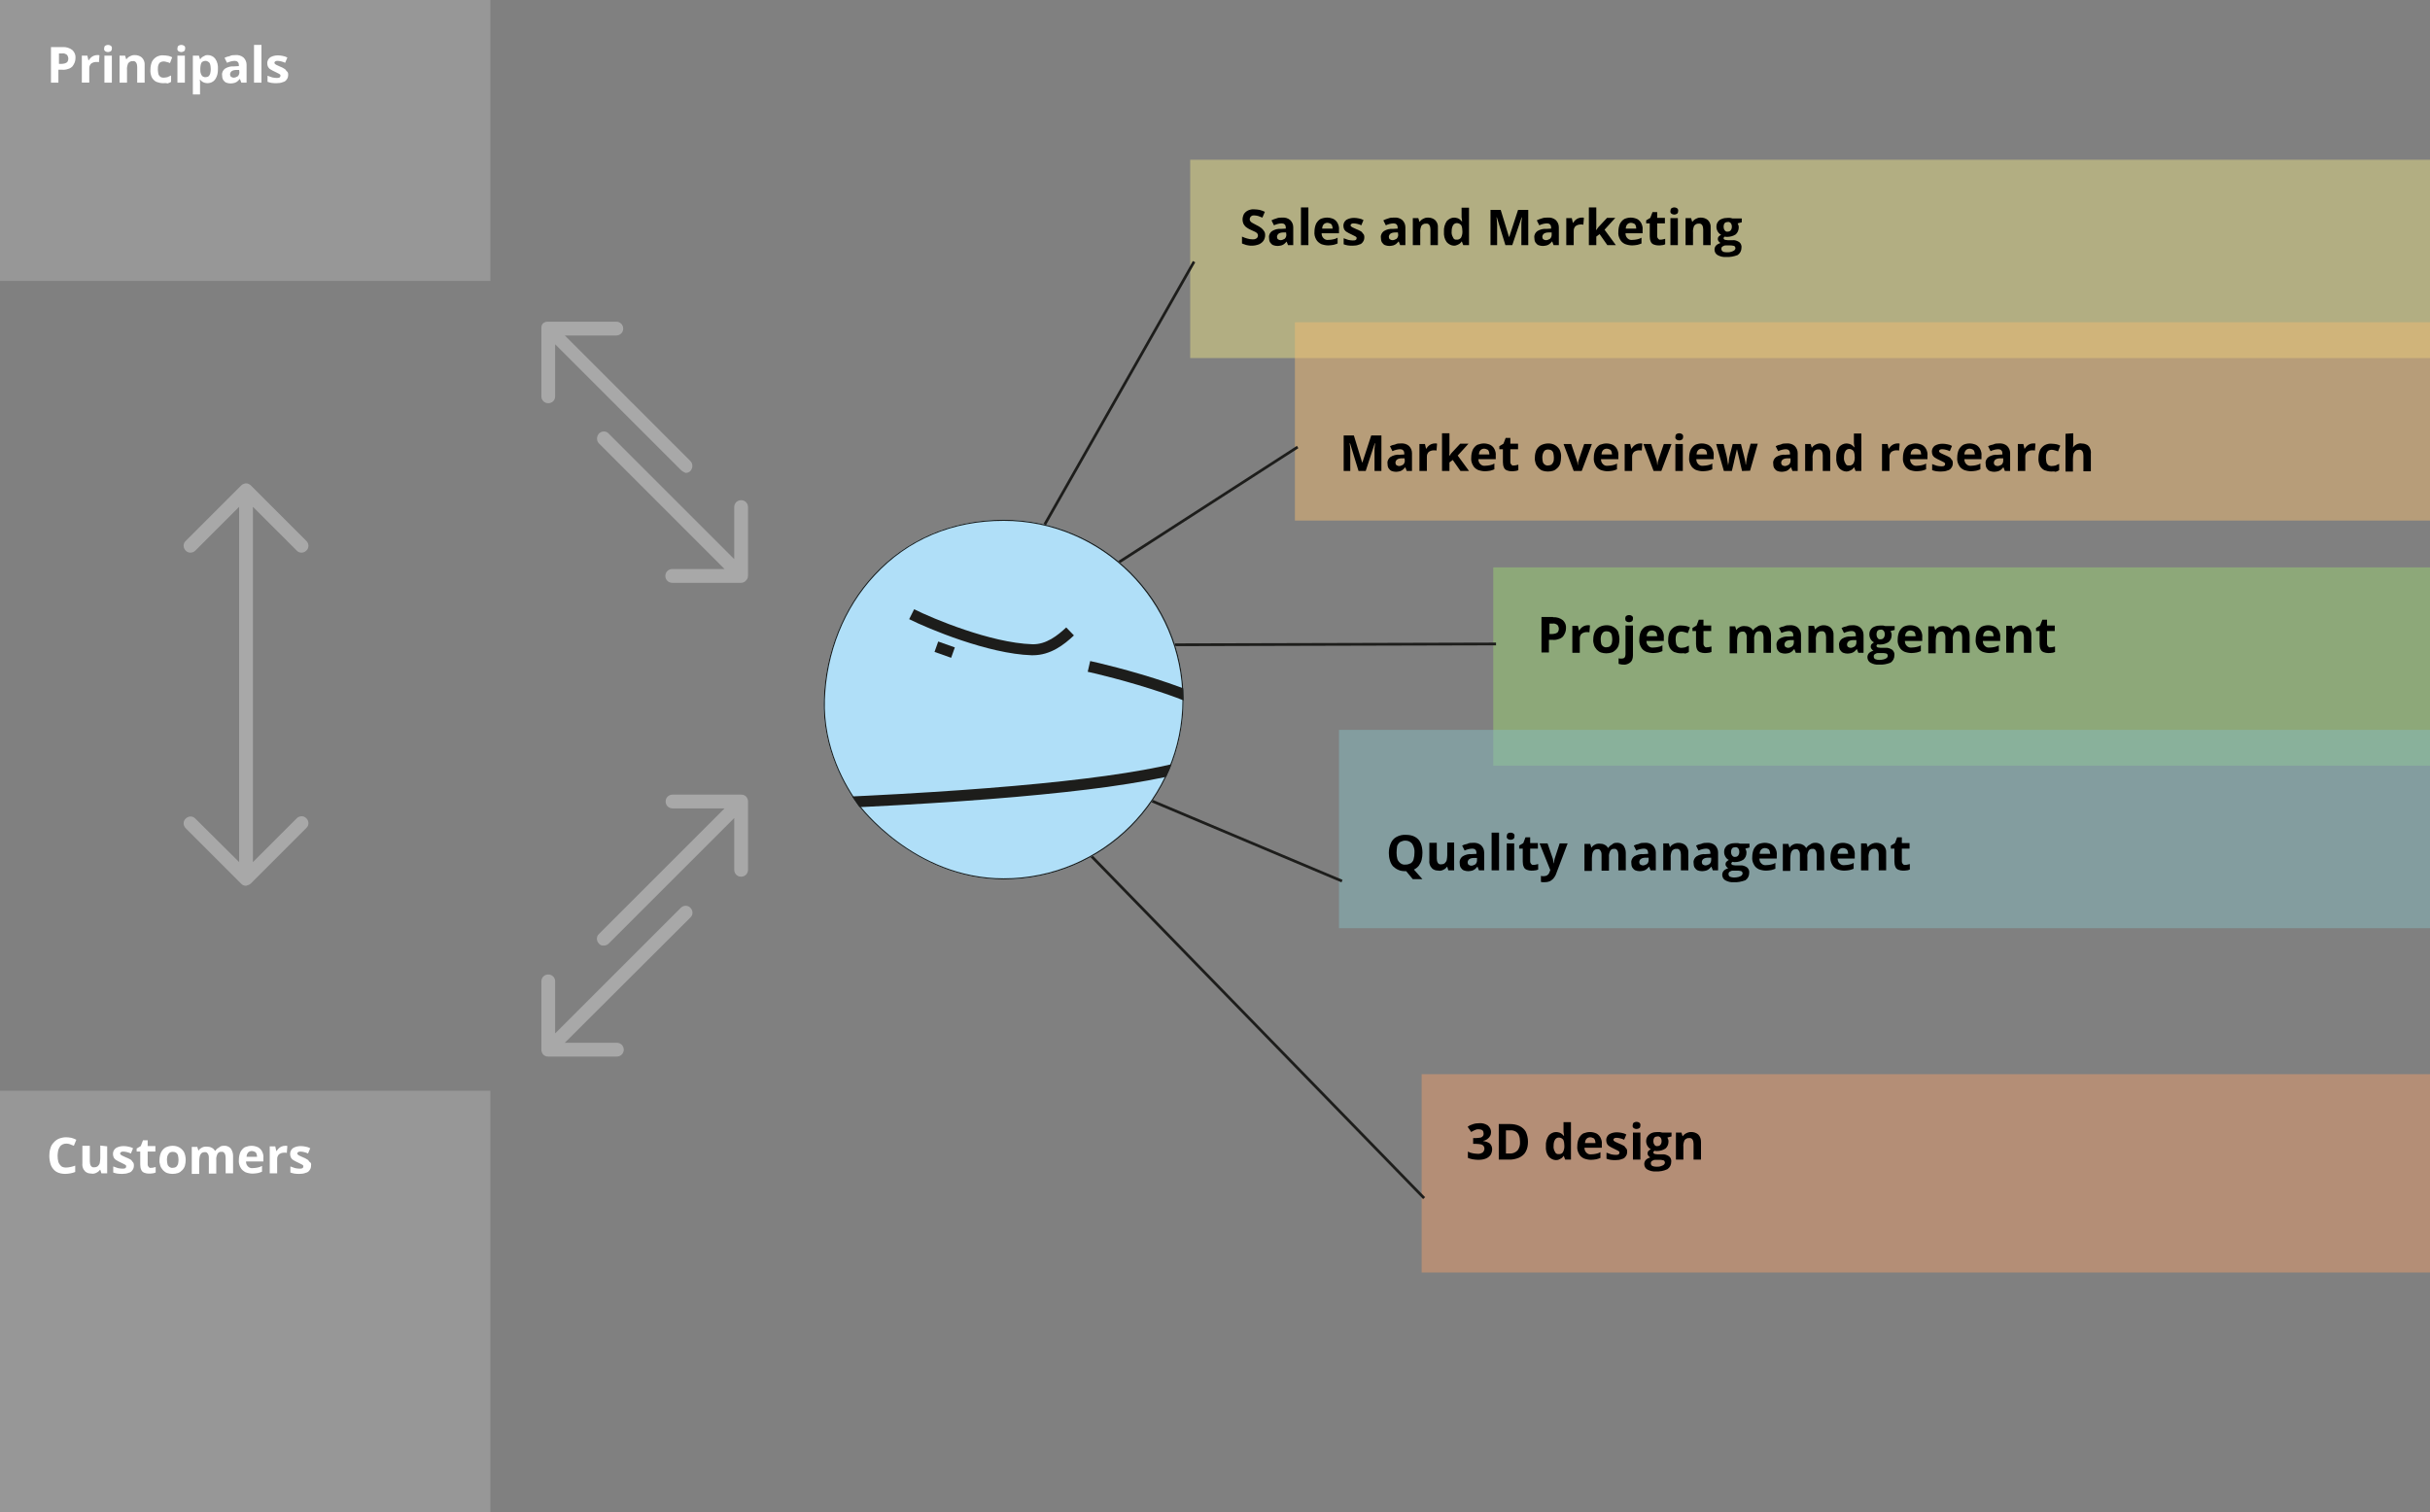 <?xml version="1.0" encoding="UTF-8"?> <svg xmlns="http://www.w3.org/2000/svg" xmlns:xlink="http://www.w3.org/1999/xlink" version="1.1" id="Ebene_1" x="0px" y="0px" viewBox="0 0 882 549" style="enable-background:new 0 0 882 549;" xml:space="preserve"><rect x="0" y="0" width="882" height="549" fill="#808080" stroke="none"/> <style type="text/css"> .st0{clip-path:url(#SVGID_00000051384152504229638470000010183421696293699718_);} .st1{fill:#979797;} .st2{fill:#FFFFFF;} .st3{fill:#A8A8A8;} .st4{opacity:0.5;fill:#E5DD84;enable-background:new ;} .st5{opacity:0.5;fill:#EEBB73;enable-background:new ;} .st6{opacity:0.5;fill:#9AD073;enable-background:new ;} .st7{opacity:0.5;fill:#E99C6D;enable-background:new ;} .st8{opacity:0.5;fill:#87BABF;enable-background:new ;} .st9{fill:none;stroke:#1D1D1B;stroke-miterlimit:10;} .st10{clip-path:url(#SVGID_00000089557485480767886140000006669885486074590907_);} .st11{fill:#B0DFF8;} .st12{fill:#1D1D1B;} .st13{clip-path:url(#SVGID_00000089557485480767886140000006669885486074590907_);fill:#1D1D1B;} </style> <g> <defs> <rect id="SVGID_1_" width="882" height="549"></rect> </defs> <clipPath id="SVGID_00000056396840851921366850000013101274846042136998_"> <use xlink:href="#SVGID_1_" style="overflow:visible;"></use> </clipPath> <g style="clip-path:url(#SVGID_00000056396840851921366850000013101274846042136998_);"> <path class="st1" d="M0,0h178v102H0V0z"></path> <path class="st1" d="M0,396h178v156H0V396z"></path> <path class="st2" d="M22.7,17.1c1.3-0.1,2.6,0.3,3.6,1.1c0.8,0.8,1.2,1.8,1.1,2.9c0,0.5-0.1,1.1-0.3,1.6c-0.2,0.5-0.5,1-0.8,1.4 c-0.4,0.4-1,0.8-1.5,0.9c-0.8,0.3-1.6,0.4-2.4,0.3h-1.2V30h-2.7V17.1H22.7z M22.6,19.4h-1.2v3.8h0.9c0.4,0,0.9-0.1,1.3-0.2 c0.3-0.1,0.7-0.3,0.9-0.6c0.2-0.3,0.3-0.7,0.3-1.1c0-0.5-0.2-1-0.5-1.4C23.7,19.5,23.2,19.3,22.6,19.4L22.6,19.4z M35.2,20 c0.1,0,0.3,0,0.5,0c0.1,0,0.3,0,0.4,0.1l-0.2,2.5c-0.1,0-0.2-0.1-0.4-0.1c-0.2,0-0.3,0-0.4,0c-0.3,0-0.7,0-1,0.1 c-0.3,0.1-0.6,0.2-0.9,0.4c-0.3,0.2-0.5,0.5-0.6,0.8c-0.2,0.4-0.2,0.8-0.2,1.2v5h-2.7v-9.8h2l0.4,1.7h0.1c0.2-0.3,0.4-0.6,0.7-0.9 c0.3-0.3,0.6-0.5,1-0.7C34.4,20.1,34.8,20,35.2,20L35.2,20z M40.6,20.2V30h-2.7v-9.8L40.6,20.2z M39.2,16.3c0.4,0,0.7,0.1,1,0.3 c0.3,0.2,0.5,0.6,0.4,1c0,0.4-0.1,0.8-0.4,1c-0.3,0.2-0.7,0.3-1,0.3c-0.4,0-0.7-0.1-1-0.3c-0.3-0.2-0.5-0.6-0.4-1 c0-0.4,0.1-0.8,0.4-1C38.5,16.4,38.9,16.3,39.2,16.3L39.2,16.3z M49,20c0.9,0,1.8,0.3,2.5,0.9c0.7,0.7,1.1,1.7,1,2.7V30h-2.7v-5.7 c0-0.6-0.1-1.1-0.4-1.6c-0.3-0.4-0.7-0.6-1.2-0.5c-0.7-0.1-1.3,0.3-1.7,0.8c-0.3,0.8-0.5,1.6-0.4,2.4V30h-2.7v-9.8h2l0.4,1.3h0.1 c0.2-0.3,0.5-0.6,0.8-0.8c0.3-0.2,0.7-0.4,1-0.5C48.2,20,48.6,20,49,20L49,20z M59.2,30.2c-0.9,0-1.7-0.2-2.5-0.5 c-0.7-0.4-1.2-0.9-1.6-1.6c-0.4-0.9-0.6-1.9-0.5-2.9c0-1,0.2-2,0.6-2.9c0.4-0.7,1-1.3,1.7-1.7c0.8-0.4,1.6-0.6,2.5-0.5 c0.6,0,1.2,0.1,1.8,0.2c0.4,0.1,0.9,0.3,1.3,0.5l-0.8,2.1c-0.4-0.2-0.8-0.3-1.2-0.4c-0.4-0.1-0.7-0.2-1.1-0.2 c-0.4,0-0.8,0.1-1.2,0.3c-0.3,0.2-0.6,0.6-0.7,1c-0.2,0.5-0.2,1.1-0.2,1.7c0,0.5,0.1,1.1,0.2,1.6c0.1,0.4,0.4,0.7,0.7,1 c0.3,0.2,0.7,0.3,1.1,0.3c0.5,0,1-0.1,1.5-0.2c0.4-0.2,0.9-0.4,1.3-0.6v2.3c-0.4,0.3-0.8,0.4-1.3,0.6 C60.3,30.1,59.8,30.2,59.2,30.2z M67.1,20.2V30h-2.7v-9.8L67.1,20.2z M65.8,16.3c0.4,0,0.7,0.1,1,0.3c0.3,0.2,0.5,0.6,0.4,1 c0,0.4-0.1,0.8-0.4,1c-0.3,0.2-0.7,0.3-1,0.3c-0.4,0-0.7-0.1-1-0.3c-0.3-0.2-0.5-0.6-0.4-1c0-0.4,0.1-0.8,0.4-1 C65.1,16.4,65.4,16.3,65.8,16.3L65.8,16.3z M75.4,20c1.1,0,2.1,0.5,2.7,1.3c0.8,1.1,1.1,2.4,1,3.8c0,1-0.1,1.9-0.5,2.8 c-0.3,0.7-0.7,1.3-1.3,1.7c-0.6,0.4-1.3,0.6-2,0.6c-0.4,0-0.8-0.1-1.2-0.2c-0.3-0.1-0.6-0.3-0.9-0.5c-0.2-0.2-0.4-0.4-0.6-0.6 h-0.1c0,0.2,0.1,0.5,0.1,0.7c0,0.2,0,0.5,0,0.7v4H70V20.2h2.2l0.4,1.3h0.1c0.2-0.3,0.4-0.5,0.6-0.7c0.3-0.2,0.6-0.4,0.9-0.5 C74.6,20,75,20,75.4,20L75.4,20z M74.6,22.1c-0.4,0-0.8,0.1-1.1,0.3c-0.3,0.2-0.5,0.5-0.6,0.9c-0.1,0.5-0.2,1-0.2,1.5v0.3 c0,0.5,0,1.1,0.2,1.6c0.1,0.4,0.3,0.7,0.6,1c0.3,0.2,0.8,0.4,1.2,0.3c0.4,0,0.7-0.1,1-0.3c0.3-0.3,0.5-0.6,0.6-1 c0.1-0.5,0.2-1.1,0.2-1.6c0-0.8-0.1-1.5-0.4-2.2C75.7,22.4,75.1,22.1,74.6,22.1z M85.4,20c1.1-0.1,2.2,0.2,3,0.9 c0.7,0.7,1.1,1.6,1.1,2.6V30h-1.9l-0.5-1.3H87c-0.3,0.3-0.5,0.6-0.9,0.9c-0.3,0.2-0.6,0.4-1,0.5c-0.5,0.1-0.9,0.2-1.4,0.2 c-0.5,0-1.1-0.1-1.6-0.3c-0.5-0.2-0.8-0.6-1.1-1c-0.3-0.5-0.4-1.1-0.4-1.8c-0.1-0.9,0.4-1.8,1.1-2.3c1-0.6,2.1-0.9,3.3-0.8 l1.7-0.1v-0.4c0-0.4-0.1-0.8-0.4-1.1c-0.3-0.3-0.7-0.4-1.1-0.4c-0.5,0-0.9,0.1-1.4,0.2c-0.5,0.1-0.9,0.3-1.4,0.5l-0.9-1.8 c0.6-0.3,1.1-0.5,1.8-0.6C84,20,84.7,20,85.4,20z M86.8,25.4l-1,0c-0.6,0-1.3,0.1-1.8,0.5c-0.3,0.3-0.5,0.7-0.5,1.1 c0,0.3,0.1,0.7,0.4,0.9c0.3,0.2,0.6,0.3,0.9,0.3c0.5,0,1-0.2,1.5-0.5c0.4-0.4,0.6-0.9,0.6-1.5L86.8,25.4z M94.9,30h-2.7V16.3h2.7 V30z M104.6,27.1c0,0.6-0.1,1.2-0.5,1.7c-0.3,0.5-0.8,0.9-1.4,1c-0.7,0.3-1.5,0.4-2.3,0.4c-0.6,0-1.2,0-1.8-0.1 c-0.5-0.1-1-0.2-1.5-0.4v-2.2c0.6,0.2,1.1,0.4,1.7,0.6c0.5,0.1,1.1,0.2,1.6,0.2c0.4,0,0.8,0,1.1-0.2c0.2-0.1,0.3-0.4,0.3-0.6 c0-0.2,0-0.3-0.1-0.4c-0.2-0.2-0.4-0.3-0.6-0.4c-0.5-0.2-0.9-0.5-1.4-0.7c-0.5-0.2-1-0.5-1.5-0.8c-0.4-0.2-0.7-0.6-0.9-0.9 c-0.2-0.4-0.3-0.9-0.3-1.4c0-0.8,0.4-1.6,1.1-2.1c0.9-0.5,1.8-0.7,2.8-0.7c0.6,0,1.2,0.1,1.7,0.2c0.6,0.1,1.2,0.3,1.7,0.6 l-0.8,1.9c-0.4-0.2-0.9-0.4-1.4-0.5c-0.4-0.1-0.9-0.2-1.3-0.2c-0.3,0-0.6,0-0.9,0.2c-0.2,0.1-0.3,0.3-0.3,0.5 c0,0.2,0.1,0.3,0.2,0.4c0.2,0.2,0.4,0.3,0.6,0.4c0.3,0.1,0.7,0.3,1.3,0.6c0.5,0.2,1,0.4,1.4,0.7c0.4,0.2,0.7,0.5,0.9,0.9 C104.5,26.1,104.6,26.6,104.6,27.1L104.6,27.1z"></path> <path class="st2" d="M24.1,415.2c-0.5,0-1,0.1-1.4,0.3c-0.4,0.2-0.8,0.5-1,0.9c-0.3,0.4-0.5,0.9-0.6,1.4c-0.1,0.6-0.2,1.2-0.2,1.8 c0,0.8,0.1,1.6,0.3,2.3c0.2,0.6,0.6,1.1,1,1.5c0.5,0.4,1.2,0.5,1.8,0.5c0.5,0,1.1-0.1,1.6-0.2c0.6-0.1,1.1-0.3,1.7-0.5v2.3 c-0.5,0.2-1.1,0.4-1.7,0.5c-0.6,0.1-1.2,0.2-1.9,0.2c-1.1,0-2.3-0.2-3.3-0.8c-0.9-0.6-1.5-1.4-1.9-2.3c-0.4-1.1-0.6-2.3-0.6-3.5 c0-0.9,0.1-1.8,0.4-2.7c0.2-0.8,0.6-1.5,1.2-2.1c0.5-0.6,1.2-1.1,1.9-1.4c0.8-0.3,1.7-0.5,2.6-0.5c0.6,0,1.3,0.1,1.9,0.2 c0.6,0.2,1.3,0.4,1.8,0.7l-0.9,2.2c-0.5-0.2-1-0.4-1.5-0.6C25,415.3,24.6,415.2,24.1,415.2z M38.9,416.2v9.8h-2.1l-0.4-1.3h-0.1 c-0.2,0.3-0.5,0.6-0.8,0.8c-0.3,0.2-0.7,0.4-1,0.5c-0.4,0.1-0.8,0.2-1.2,0.1c-0.6,0-1.3-0.1-1.8-0.4c-0.5-0.2-0.9-0.7-1.2-1.2 c-0.3-0.6-0.5-1.3-0.4-2.1v-6.4h2.7v5.7c0,0.6,0.1,1.1,0.4,1.6c0.3,0.4,0.7,0.6,1.2,0.5c0.5,0,0.9-0.1,1.3-0.4 c0.3-0.3,0.6-0.7,0.7-1.1c0.1-0.6,0.2-1.2,0.2-1.8v-4.6L38.9,416.2z M48.6,423.1c0,0.6-0.1,1.2-0.5,1.7c-0.3,0.5-0.8,0.9-1.4,1 c-0.7,0.3-1.5,0.4-2.3,0.4c-0.6,0-1.2,0-1.8-0.1c-0.5-0.1-1-0.2-1.5-0.4v-2.2c0.6,0.2,1.1,0.4,1.7,0.6c0.5,0.1,1.1,0.2,1.6,0.2 c0.4,0,0.8,0,1.1-0.2c0.2-0.1,0.3-0.4,0.3-0.6c0-0.2,0-0.3-0.1-0.4c-0.2-0.2-0.4-0.3-0.6-0.4c-0.5-0.2-0.9-0.5-1.4-0.7 c-0.5-0.2-1-0.5-1.5-0.8c-0.4-0.2-0.7-0.6-0.9-0.9c-0.2-0.4-0.3-0.9-0.3-1.4c0-0.8,0.4-1.6,1.1-2.1c0.9-0.5,1.8-0.7,2.8-0.7 c0.6,0,1.2,0.1,1.7,0.2c0.6,0.1,1.2,0.3,1.7,0.6l-0.8,1.9c-0.4-0.2-0.9-0.4-1.4-0.5c-0.4-0.1-0.9-0.2-1.3-0.2 c-0.3,0-0.6,0-0.9,0.2c-0.2,0.1-0.3,0.3-0.3,0.5c0,0.2,0.1,0.3,0.2,0.4c0.2,0.2,0.4,0.3,0.6,0.4c0.3,0.1,0.7,0.3,1.3,0.6 c0.5,0.2,1,0.4,1.5,0.7c0.4,0.2,0.7,0.5,0.9,0.9C48.5,422.1,48.6,422.6,48.6,423.1L48.6,423.1z M54.8,424c0.3,0,0.6,0,0.9-0.1 c0.3-0.1,0.6-0.1,0.8-0.2v2c-0.3,0.1-0.7,0.3-1.1,0.3c-0.5,0.1-0.9,0.1-1.4,0.1c-0.5,0-1.1-0.1-1.6-0.3c-0.5-0.2-0.9-0.5-1.1-1 c-0.3-0.6-0.4-1.3-0.4-2v-4.7h-1.3v-1.1l1.5-0.9l0.8-2.1h1.7v2.1h2.8v2h-2.8v4.7c0,0.3,0.1,0.6,0.3,0.8 C54.2,424,54.5,424.1,54.8,424L54.8,424z M67.4,421.1c0,0.7-0.1,1.5-0.3,2.2c-0.2,0.6-0.5,1.1-1,1.6c-0.4,0.4-0.9,0.8-1.5,1 c-0.6,0.2-1.3,0.3-2,0.3c-0.6,0-1.3-0.1-1.9-0.3c-0.6-0.2-1.1-0.6-1.5-1c-0.4-0.5-0.8-1-1-1.6c-0.2-0.7-0.4-1.4-0.3-2.2 c0-1,0.2-1.9,0.6-2.8c0.4-0.7,0.9-1.3,1.6-1.7c0.8-0.4,1.7-0.6,2.6-0.6c0.9,0,1.7,0.2,2.4,0.6c0.7,0.4,1.3,1,1.7,1.7 C67.2,419.2,67.4,420.1,67.4,421.1L67.4,421.1z M60.6,421.1c0,0.6,0.1,1.1,0.2,1.6c0.1,0.4,0.3,0.7,0.7,1c0.3,0.2,0.8,0.4,1.2,0.3 c0.4,0,0.8-0.1,1.2-0.3c0.3-0.3,0.5-0.6,0.7-1c0.1-0.5,0.2-1.1,0.2-1.6c0-0.5-0.1-1.1-0.2-1.6c-0.1-0.4-0.3-0.7-0.7-1 c-0.3-0.2-0.8-0.3-1.2-0.3c-0.6,0-1.2,0.2-1.5,0.7C60.7,419.5,60.6,420.3,60.6,421.1L60.6,421.1z M81.2,416 c0.9-0.1,1.8,0.2,2.5,0.9c0.6,0.8,0.9,1.8,0.9,2.7v6.4h-2.7v-5.7c0-0.6-0.1-1.1-0.4-1.6c-0.3-0.4-0.7-0.6-1.1-0.5 c-0.6-0.1-1.2,0.2-1.5,0.8c-0.3,0.7-0.5,1.4-0.4,2.2v4.9h-2.7v-5.7c0-0.4,0-0.8-0.2-1.2c-0.1-0.3-0.3-0.5-0.5-0.7 c-0.2-0.2-0.5-0.2-0.8-0.2c-0.4,0-0.8,0.1-1.2,0.4c-0.3,0.3-0.5,0.7-0.6,1.1c-0.1,0.6-0.2,1.2-0.2,1.8v4.6h-2.7v-9.8h2l0.4,1.3 h0.1c0.2-0.3,0.4-0.6,0.8-0.8c0.3-0.2,0.6-0.4,1-0.5c0.4-0.1,0.7-0.1,1.1-0.1c0.6,0,1.3,0.1,1.8,0.4c0.5,0.2,0.9,0.6,1.2,1.1h0.2 c0.3-0.5,0.7-0.9,1.2-1.1C80,416.1,80.6,416,81.2,416L81.2,416z M91.3,416c0.8,0,1.6,0.2,2.3,0.5c0.6,0.3,1.2,0.9,1.5,1.5 c0.4,0.8,0.6,1.6,0.5,2.4v1.3h-6.3c0,0.7,0.2,1.3,0.7,1.8c0.5,0.5,1.1,0.7,1.8,0.6c0.6,0,1.2-0.1,1.7-0.2c0.6-0.1,1.1-0.3,1.6-0.6 v2.1c-0.5,0.2-1,0.4-1.5,0.5c-0.6,0.1-1.3,0.2-1.9,0.2c-0.9,0-1.8-0.2-2.6-0.5c-0.7-0.4-1.4-0.9-1.8-1.7c-0.5-0.9-0.7-1.8-0.6-2.8 c0-1,0.2-2,0.6-2.9c0.4-0.7,0.9-1.3,1.6-1.7C89.7,416.2,90.5,416,91.3,416L91.3,416z M91.4,417.9c-0.5,0-1,0.2-1.3,0.5 c-0.4,0.4-0.6,1-0.6,1.6h3.8c0-0.4-0.1-0.7-0.2-1.1c-0.1-0.3-0.3-0.6-0.6-0.7C92.1,418,91.7,417.9,91.4,417.9z M103.4,416 c0.1,0,0.3,0,0.5,0c0.1,0,0.3,0,0.4,0.1l-0.2,2.5c-0.1,0-0.2-0.1-0.4-0.1c-0.2,0-0.3,0-0.4,0c-0.3,0-0.7,0-1,0.1 c-0.3,0.1-0.6,0.2-0.9,0.4c-0.3,0.2-0.5,0.5-0.6,0.8c-0.2,0.4-0.2,0.8-0.2,1.2v5h-2.7v-9.8h2l0.4,1.7h0.1c0.2-0.3,0.4-0.6,0.7-0.9 c0.3-0.3,0.6-0.5,1-0.7C102.6,416.1,103,416,103.4,416L103.4,416z M112.9,423.1c0,0.6-0.1,1.2-0.5,1.7c-0.3,0.5-0.8,0.9-1.4,1 c-0.7,0.3-1.5,0.4-2.3,0.4c-0.6,0-1.2,0-1.8-0.1c-0.5-0.1-1-0.2-1.5-0.4v-2.2c0.6,0.2,1.1,0.4,1.7,0.6c0.5,0.1,1.1,0.2,1.6,0.2 c0.4,0,0.8,0,1.1-0.2c0.2-0.1,0.3-0.4,0.3-0.6c0-0.2,0-0.3-0.1-0.4c-0.2-0.2-0.4-0.3-0.6-0.4c-0.5-0.2-0.9-0.5-1.4-0.7 c-0.5-0.2-1-0.5-1.5-0.8c-0.4-0.2-0.7-0.6-0.9-0.9c-0.2-0.4-0.3-0.9-0.3-1.4c0-0.8,0.4-1.6,1.1-2.1c0.9-0.5,1.8-0.7,2.8-0.7 c0.6,0,1.2,0.1,1.7,0.2c0.6,0.1,1.2,0.3,1.7,0.6l-0.8,1.9c-0.4-0.2-0.9-0.4-1.4-0.5c-0.4-0.1-0.9-0.2-1.3-0.2 c-0.3,0-0.6,0-0.9,0.2c-0.2,0.1-0.3,0.3-0.3,0.5c0,0.2,0.1,0.3,0.2,0.4c0.2,0.2,0.4,0.3,0.6,0.4c0.3,0.1,0.7,0.3,1.3,0.6 c0.5,0.2,1,0.4,1.4,0.7c0.4,0.2,0.7,0.5,0.9,0.9C112.9,422.1,113,422.6,112.9,423.1L112.9,423.1z"></path> <path class="st3" d="M197.2,382.9c-0.2-0.2-0.4-0.5-0.5-0.8c0,0,0,0,0,0l0,0v0c-0.1-0.3-0.2-0.5-0.2-0.8v0c0,0,0,0,0,0 c0,0,0,0,0,0v0c0,0,0,0,0,0v-25c0-1.4,1.1-2.5,2.5-2.5s2.5,1.1,2.5,2.5v18.9l45.6-45.6c1-1,2.6-1,3.5,0c1,1,1,2.6,0,3.5L205,378.6 h18.9c1.4,0,2.5,1.1,2.5,2.5s-1.1,2.5-2.5,2.5H199C198.3,383.6,197.7,383.4,197.2,382.9z M217.4,342.6c-1-1-1-2.6,0-3.5l45.6-45.6 h-18.9c-1.4,0-2.5-1.1-2.5-2.5s1.1-2.5,2.5-2.5h24.9c0.7,0,1.3,0.2,1.8,0.7c0.2,0.2,0.4,0.5,0.5,0.8c0,0,0,0,0,0l0,0c0,0,0,0,0,0 c0.1,0.3,0.2,0.5,0.2,0.8v0c0,0,0,0,0,0c0,0,0,0,0,0v25c0,1.4-1.1,2.5-2.5,2.5s-2.5-1.1-2.5-2.5V297l-45.6,45.6 c-0.5,0.5-1.1,0.7-1.8,0.7C218.5,343.4,217.8,343.1,217.4,342.6L217.4,342.6z M89.3,321.6L89.3,321.6c-0.7,0-1.4-0.3-1.8-0.8 l-20.1-20.1c-1-1-1-2.6,0-3.5c1-1,2.6-1,3.5,0c0,0,0,0,0,0L86.8,313V184l-15.9,15.9c-1,1-2.6,1-3.5,0c-1-1-1-2.6,0-3.5 c0,0,0,0,0,0l20.2-20.2c0.3-0.3,0.7-0.5,1.1-0.6h0c0.1,0,0.2-0.1,0.3-0.1h0.3c0.7,0,1.3,0.3,1.8,0.8l20.1,20.1c1,1,1,2.6,0,3.5 c-1,1-2.6,1-3.5,0c0,0,0,0,0,0L91.8,184v129l15.9-15.9c1-1,2.6-1,3.5,0c0,0,0,0,0,0c1,1,1,2.6,0,3.5c0,0,0,0,0,0l-20.2,20.2 c-0.3,0.3-0.7,0.5-1.1,0.6h0c-0.1,0-0.2,0.1-0.3,0.1L89.3,321.6L89.3,321.6z M268.9,211.6h-24.9c-1.4,0-2.5-1.1-2.5-2.5 s1.1-2.5,2.5-2.5H263L217.4,161c-0.5-0.5-0.7-1.1-0.7-1.8c0-0.7,0.3-1.3,0.7-1.8c1-1,2.6-1,3.5,0c0,0,0,0,0,0l45.6,45.6v-18.9 c0-1.4,1.1-2.5,2.5-2.5s2.5,1.1,2.5,2.5v24.9c0,0.4-0.1,0.9-0.3,1.2v0c-0.1,0.1-0.1,0.2-0.2,0.3l0,0l0,0l0,0l0,0l0,0l0,0l0,0l0,0 l0,0l0,0l0,0l0,0l0,0l0,0l0,0l0,0l0,0C270.3,211.4,269.7,211.6,268.9,211.6L268.9,211.6z M247.1,170.6L201.5,125v18.9 c0,1.4-1.1,2.5-2.5,2.5s-2.5-1.1-2.5-2.5V119c0-0.4,0.1-0.9,0.3-1.2v0c0.1-0.1,0.1-0.2,0.2-0.3l0,0l0,0l0,0l0,0l0,0l0,0l0,0l0,0 l0,0l0,0l0,0l0,0l0,0l0,0l0,0l0,0l0,0c0.5-0.5,1.1-0.7,1.8-0.7h24.9c1.4,0,2.5,1.1,2.5,2.5s-1.1,2.5-2.5,2.5H205l45.6,45.6 c0.5,0.5,0.7,1.1,0.7,1.8c0,0.7-0.3,1.3-0.7,1.8c-0.5,0.5-1.1,0.7-1.8,0.7C248.2,171.4,247.6,171.1,247.1,170.6L247.1,170.6z"></path> <path class="st4" d="M432,58h450v72H432V58z"></path> <path class="st5" d="M470,117h412v72H470V117z"></path> <path class="st6" d="M542,206h340v72H542V206z"></path> <path class="st7" d="M516,390h371v72H516V390z"></path> <path d="M459.2,85.4c0,0.7-0.2,1.4-0.6,2c-0.4,0.6-1,1-1.6,1.3c-0.8,0.3-1.7,0.5-2.6,0.5c-0.4,0-0.9,0-1.3-0.1 c-0.4-0.1-0.8-0.1-1.2-0.3c-0.4-0.1-0.8-0.3-1.1-0.4v-2.5c0.6,0.3,1.2,0.5,1.9,0.7c0.6,0.2,1.3,0.3,2,0.3c0.4,0,0.7,0,1.1-0.2 c0.2-0.1,0.5-0.3,0.6-0.5c0.1-0.2,0.2-0.5,0.2-0.7c0-0.3-0.1-0.6-0.3-0.8c-0.3-0.3-0.6-0.5-0.9-0.6c-0.4-0.2-0.8-0.4-1.3-0.6 c-0.3-0.1-0.6-0.3-1-0.5c-0.4-0.2-0.7-0.5-1-0.7c-0.3-0.3-0.6-0.7-0.8-1.1c-0.2-0.5-0.3-1-0.3-1.5c0-0.7,0.2-1.4,0.5-2 c0.4-0.6,0.9-1,1.5-1.3c0.7-0.3,1.5-0.5,2.3-0.4c0.6,0,1.3,0.1,1.9,0.2c0.7,0.2,1.3,0.4,1.9,0.7l-0.9,2.1 c-0.5-0.2-1.1-0.4-1.6-0.6c-0.5-0.1-0.9-0.2-1.4-0.2c-0.3,0-0.6,0-0.9,0.2c-0.2,0.1-0.4,0.3-0.5,0.5c-0.1,0.2-0.2,0.4-0.2,0.7 c0,0.3,0.1,0.6,0.3,0.8c0.2,0.2,0.5,0.5,0.8,0.6c0.4,0.2,0.8,0.4,1.3,0.7c0.6,0.3,1.2,0.6,1.7,1c0.4,0.3,0.8,0.7,1.1,1.2 C459.1,84.3,459.2,84.8,459.2,85.4L459.2,85.4z M465.3,79c1.1-0.1,2.2,0.2,3,0.9c0.7,0.7,1.1,1.6,1.1,2.6V89h-1.9l-0.5-1.3H467 c-0.3,0.3-0.5,0.6-0.9,0.9c-0.3,0.2-0.6,0.4-1,0.5c-0.5,0.1-0.9,0.2-1.4,0.2c-0.5,0-1.1-0.1-1.6-0.3c-0.5-0.2-0.8-0.6-1.1-1 c-0.3-0.5-0.4-1.1-0.4-1.8c-0.1-0.9,0.4-1.8,1.1-2.3c1-0.6,2.1-0.9,3.3-0.8l1.7-0.1v-0.4c0-0.4-0.1-0.8-0.4-1.1 c-0.3-0.3-0.7-0.4-1.1-0.4c-0.5,0-0.9,0.1-1.4,0.2c-0.5,0.1-0.9,0.3-1.4,0.5l-0.9-1.8c0.6-0.3,1.1-0.5,1.8-0.7 C464,79,464.7,79,465.3,79L465.3,79z M466.8,84.4l-1,0c-0.6,0-1.3,0.1-1.8,0.5c-0.3,0.3-0.5,0.7-0.5,1.1c0,0.3,0.1,0.7,0.4,0.9 c0.3,0.2,0.6,0.3,0.9,0.3c0.5,0,1-0.2,1.5-0.5c0.4-0.4,0.6-0.9,0.6-1.4L466.8,84.4z M474.9,89h-2.7V75.3h2.7V89z M481.7,79 c0.8,0,1.6,0.2,2.3,0.5c0.6,0.3,1.2,0.9,1.5,1.5c0.4,0.8,0.6,1.6,0.5,2.4v1.3h-6.3c0,0.7,0.2,1.3,0.7,1.8c0.5,0.5,1.1,0.7,1.8,0.6 c0.6,0,1.2-0.1,1.7-0.2c0.6-0.1,1.1-0.3,1.6-0.6v2.1c-0.5,0.2-1,0.4-1.5,0.5c-0.6,0.1-1.3,0.2-1.9,0.2c-0.9,0-1.8-0.2-2.6-0.5 c-0.7-0.4-1.4-0.9-1.8-1.7c-0.5-0.9-0.7-1.8-0.6-2.8c0-1,0.2-2,0.6-2.9c0.4-0.7,0.9-1.3,1.6-1.7C480,79.2,480.9,79,481.7,79 L481.7,79z M481.8,80.9c-0.5,0-1,0.2-1.3,0.5c-0.4,0.4-0.6,1-0.6,1.6h3.8c0-0.4-0.1-0.7-0.2-1.1c-0.1-0.3-0.3-0.6-0.6-0.7 C482.5,81,482.1,80.9,481.8,80.9L481.8,80.9z M495.2,86.1c0,0.6-0.1,1.2-0.5,1.7c-0.3,0.5-0.8,0.9-1.4,1c-0.7,0.3-1.5,0.4-2.3,0.4 c-0.6,0-1.2,0-1.8-0.1c-0.5-0.1-1-0.2-1.5-0.4v-2.2c0.6,0.2,1.1,0.4,1.7,0.6c0.5,0.1,1.1,0.2,1.6,0.2c0.4,0,0.8,0,1.1-0.2 c0.2-0.1,0.3-0.4,0.3-0.6c0-0.2,0-0.3-0.1-0.4c-0.2-0.2-0.4-0.3-0.6-0.4c-0.5-0.2-0.9-0.5-1.4-0.7c-0.5-0.2-1-0.5-1.5-0.8 c-0.4-0.2-0.7-0.6-0.9-0.9c-0.2-0.4-0.3-0.9-0.3-1.4c0-0.8,0.4-1.6,1.1-2.1c0.9-0.5,1.8-0.7,2.8-0.7c0.6,0,1.2,0.1,1.7,0.2 c0.6,0.1,1.2,0.3,1.7,0.6l-0.8,1.9c-0.4-0.2-0.9-0.4-1.4-0.5c-0.4-0.1-0.9-0.2-1.3-0.2c-0.3,0-0.6,0-0.9,0.2 c-0.2,0.1-0.3,0.3-0.3,0.5c0,0.2,0.1,0.3,0.2,0.4c0.2,0.2,0.4,0.3,0.6,0.4c0.3,0.1,0.7,0.3,1.3,0.6c0.5,0.2,1,0.4,1.5,0.7 c0.4,0.2,0.7,0.5,0.9,0.9C495.1,85.1,495.2,85.6,495.2,86.1L495.2,86.1z M506,79c1.1-0.1,2.2,0.2,3,0.9c0.7,0.7,1.1,1.6,1.1,2.6 V89h-1.9l-0.5-1.3h-0.1c-0.3,0.3-0.5,0.6-0.9,0.9c-0.3,0.2-0.6,0.4-1,0.5c-0.5,0.1-0.9,0.2-1.4,0.2c-0.5,0-1.1-0.1-1.6-0.3 c-0.5-0.2-0.8-0.6-1.1-1c-0.3-0.5-0.4-1.1-0.4-1.8c-0.1-0.9,0.4-1.8,1.1-2.3c1-0.6,2.1-0.9,3.3-0.8l1.7-0.1v-0.4 c0-0.4-0.1-0.8-0.4-1.1c-0.3-0.3-0.7-0.4-1.1-0.4c-0.5,0-0.9,0.1-1.4,0.2c-0.5,0.1-0.9,0.3-1.4,0.5l-0.9-1.8 c0.6-0.3,1.1-0.5,1.8-0.7C504.6,79,505.3,79,506,79z M507.4,84.4l-1,0c-0.6,0-1.3,0.1-1.8,0.5c-0.3,0.3-0.5,0.7-0.5,1.1 c0,0.3,0.1,0.7,0.4,0.9c0.3,0.2,0.6,0.3,0.9,0.3c0.5,0,1-0.2,1.5-0.5c0.4-0.4,0.6-0.9,0.6-1.4L507.4,84.4z M518.4,79 c0.9,0,1.8,0.3,2.5,0.9c0.7,0.7,1.1,1.7,1,2.7V89h-2.7v-5.7c0-0.6-0.1-1.1-0.4-1.6c-0.3-0.4-0.7-0.6-1.2-0.5 c-0.7-0.1-1.3,0.3-1.7,0.8c-0.3,0.8-0.5,1.6-0.4,2.4V89h-2.7v-9.8h2l0.4,1.3h0.1c0.2-0.3,0.5-0.6,0.8-0.8c0.3-0.2,0.7-0.4,1-0.5 C517.6,79,518,79,518.4,79L518.4,79z M527.8,89.2c-1,0-2-0.5-2.7-1.3c-0.8-1.1-1.1-2.4-1-3.8c-0.1-1.4,0.3-2.7,1-3.8 c0.7-0.8,1.7-1.3,2.7-1.3c0.4,0,0.8,0.1,1.2,0.2c0.3,0.1,0.7,0.3,0.9,0.5c0.3,0.2,0.5,0.5,0.7,0.7h0.1c0-0.2-0.1-0.5-0.1-0.8 c-0.1-0.4-0.1-0.8-0.1-1.1v-3.1h2.7V89h-2.1l-0.5-1.3h-0.1c-0.2,0.3-0.4,0.5-0.6,0.7c-0.3,0.2-0.6,0.4-0.9,0.5 C528.6,89.1,528.2,89.2,527.8,89.2L527.8,89.2z M528.7,87c0.6,0.1,1.2-0.2,1.6-0.7c0.3-0.6,0.5-1.3,0.5-2v-0.3 c0-0.8-0.1-1.5-0.4-2.2c-0.4-0.5-1-0.8-1.6-0.8c-0.6,0-1.1,0.3-1.4,0.8c-0.4,0.7-0.5,1.4-0.5,2.2c-0.1,0.8,0.1,1.5,0.5,2.2 C527.6,86.8,528.1,87.1,528.7,87z M546.4,89l-3.1-10.1h-0.1l0.1,1.1c0,0.5,0.1,1,0.1,1.5c0,0.5,0,1,0,1.5v6h-2.4V76.2h3.7l3,9.8 h0.1l3.2-9.8h3.7V89h-2.5v-6.1c0-0.4,0-0.9,0-1.4c0-0.5,0-1,0.1-1.5l0.1-1.1h-0.1L548.9,89H546.4z M561.7,79 c1.1-0.1,2.2,0.2,3,0.9c0.7,0.7,1.1,1.6,1.1,2.6V89h-1.9l-0.5-1.3h-0.1c-0.3,0.3-0.5,0.6-0.9,0.9c-0.3,0.2-0.6,0.4-1,0.5 c-0.5,0.1-0.9,0.2-1.4,0.2c-0.5,0-1.1-0.1-1.6-0.3c-0.5-0.2-0.8-0.6-1.1-1c-0.3-0.5-0.4-1.1-0.4-1.8c-0.1-0.9,0.4-1.8,1.1-2.3 c1-0.6,2.1-0.9,3.3-0.8l1.7-0.1v-0.4c0-0.4-0.1-0.8-0.4-1.1c-0.3-0.3-0.7-0.4-1.1-0.4c-0.5,0-0.9,0.1-1.4,0.2 c-0.5,0.1-0.9,0.3-1.4,0.5l-0.9-1.8c0.6-0.3,1.1-0.5,1.8-0.7C560.4,79,561,79,561.7,79L561.7,79z M563.1,84.4l-1,0 c-0.6,0-1.3,0.1-1.8,0.5c-0.3,0.3-0.5,0.7-0.5,1.1c0,0.3,0.1,0.7,0.4,0.9c0.3,0.2,0.6,0.3,0.9,0.3c0.5,0,1-0.2,1.5-0.5 c0.4-0.4,0.6-0.9,0.6-1.4V84.4z M574,79c0.1,0,0.3,0,0.5,0c0.1,0,0.3,0,0.4,0.1l-0.2,2.5c-0.1,0-0.2-0.1-0.4-0.1 c-0.2,0-0.3,0-0.4,0c-0.3,0-0.7,0-1,0.1c-0.3,0.1-0.6,0.2-0.9,0.4c-0.3,0.2-0.5,0.5-0.6,0.8c-0.2,0.4-0.2,0.8-0.2,1.2v5h-2.7v-9.8 h2l0.4,1.7h0.1c0.2-0.3,0.4-0.6,0.7-0.9c0.3-0.3,0.6-0.5,1-0.7C573.2,79.1,573.6,79,574,79L574,79z M579.4,75.3v6.1 c0,0.4,0,0.7,0,1.1s-0.1,0.7-0.1,1.1h0c0.2-0.3,0.4-0.5,0.6-0.8s0.4-0.5,0.6-0.7l2.8-3h3l-3.9,4.3l4.1,5.6h-3.1l-2.8-4l-1.2,0.9 V89h-2.7V75.3L579.4,75.3z M591.9,79c0.8,0,1.6,0.2,2.3,0.5c0.6,0.3,1.2,0.9,1.5,1.5c0.4,0.8,0.6,1.6,0.5,2.4v1.3H590 c0,0.7,0.2,1.3,0.7,1.8c0.5,0.5,1.1,0.7,1.8,0.6c0.6,0,1.2-0.1,1.7-0.2c0.6-0.1,1.1-0.3,1.6-0.6v2.1c-0.5,0.2-1,0.4-1.5,0.5 c-0.6,0.1-1.3,0.2-1.9,0.2c-0.9,0-1.8-0.2-2.6-0.5c-0.8-0.4-1.4-0.9-1.8-1.7c-0.5-0.9-0.7-1.8-0.6-2.8c0-1,0.2-2,0.6-2.9 c0.4-0.7,0.9-1.3,1.6-1.7C590.3,79.2,591.1,79,591.9,79L591.9,79z M592,80.9c-0.5,0-1,0.2-1.3,0.5c-0.4,0.4-0.6,1-0.6,1.6h3.8 c0-0.4-0.1-0.7-0.2-1.1c-0.1-0.3-0.3-0.6-0.6-0.7C592.7,81,592.3,80.9,592,80.9L592,80.9z M602.7,87c0.3,0,0.6,0,0.9-0.1 c0.3-0.1,0.6-0.1,0.8-0.2v2c-0.3,0.1-0.7,0.3-1.1,0.3c-0.5,0.1-0.9,0.1-1.4,0.1c-0.5,0-1.1-0.1-1.6-0.3c-0.5-0.2-0.9-0.5-1.1-1 c-0.3-0.6-0.4-1.3-0.4-2v-4.7h-1.3v-1.1l1.5-0.9l0.8-2.1h1.7v2.1h2.8v2h-2.8v4.7c0,0.3,0.1,0.6,0.3,0.8 C602.1,87,602.4,87.1,602.7,87L602.7,87z M609,79.2V89h-2.7v-9.8H609z M607.7,75.3c0.4,0,0.7,0.1,1,0.3c0.3,0.2,0.5,0.6,0.4,1 c0,0.4-0.1,0.8-0.4,1c-0.3,0.2-0.7,0.3-1,0.3c-0.4,0-0.7-0.1-1-0.3c-0.3-0.2-0.5-0.6-0.4-1c0-0.4,0.1-0.8,0.4-1 C607,75.4,607.3,75.3,607.7,75.3L607.7,75.3z M617.4,79c0.9,0,1.8,0.3,2.5,0.9c0.7,0.7,1.1,1.7,1,2.7V89h-2.7v-5.7 c0-0.6-0.1-1.1-0.4-1.6c-0.3-0.4-0.7-0.6-1.2-0.5c-0.7-0.1-1.3,0.3-1.7,0.8c-0.3,0.8-0.5,1.6-0.4,2.4V89h-2.7v-9.8h2l0.4,1.3h0.1 c0.2-0.3,0.5-0.6,0.8-0.8c0.3-0.2,0.7-0.4,1-0.5C616.6,79,617,79,617.4,79L617.4,79z M626.5,93.3c-1.1,0.1-2.2-0.2-3.1-0.7 c-0.7-0.4-1.1-1.2-1.1-2c0-0.5,0.2-1.1,0.6-1.5c0.4-0.4,1-0.7,1.6-0.9c-0.3-0.1-0.5-0.3-0.7-0.6c-0.2-0.2-0.3-0.5-0.3-0.8 c0-0.3,0.1-0.7,0.3-0.9c0.3-0.3,0.6-0.5,0.9-0.7c-0.5-0.2-0.9-0.6-1.2-1.1c-0.3-0.5-0.5-1.1-0.5-1.7c0-0.6,0.1-1.3,0.5-1.8 c0.3-0.5,0.8-0.9,1.4-1.1c0.7-0.3,1.4-0.4,2.2-0.4c0.2,0,0.4,0,0.6,0c0.2,0,0.5,0,0.7,0.1c0.2,0,0.3,0.1,0.4,0.1h3.4v1.4l-1.5,0.4 c0.1,0.2,0.2,0.4,0.3,0.7c0.1,0.3,0.1,0.5,0.1,0.8c0,0.9-0.4,1.9-1.1,2.5c-0.9,0.6-2,0.9-3.1,0.9c-0.3,0-0.6,0-0.9-0.1 c-0.1,0.1-0.2,0.2-0.3,0.3c-0.1,0.1-0.1,0.2-0.1,0.4c0,0.1,0.1,0.2,0.2,0.3c0.1,0.1,0.3,0.2,0.5,0.2c0.3,0,0.5,0.1,0.8,0.1h1.7 c0.9-0.1,1.7,0.2,2.5,0.7c0.6,0.5,0.9,1.3,0.8,2c0,1.1-0.5,2.1-1.4,2.7C629.4,93.1,628,93.4,626.5,93.3L626.5,93.3z M626.7,91.6 c0.6,0,1.1,0,1.7-0.2c0.4-0.1,0.8-0.3,1.1-0.5c0.2-0.2,0.4-0.5,0.4-0.8c0-0.2-0.1-0.4-0.2-0.6c-0.2-0.2-0.4-0.3-0.7-0.3 c-0.4-0.1-0.7-0.1-1.1-0.1h-1.4c-0.3,0-0.6,0-0.9,0.2c-0.2,0.1-0.5,0.2-0.6,0.4c-0.2,0.2-0.2,0.4-0.2,0.7c0,0.4,0.2,0.7,0.5,0.9 C625.6,91.5,626.1,91.6,626.7,91.6L626.7,91.6z M627.1,84.1c0.4,0,0.8-0.1,1.1-0.5c0.3-0.4,0.4-0.8,0.4-1.3c0-0.5-0.1-0.9-0.4-1.3 c-0.3-0.3-0.7-0.5-1.1-0.4c-0.4,0-0.8,0.1-1.1,0.4c-0.3,0.4-0.4,0.9-0.4,1.3c0,0.5,0.1,0.9,0.4,1.3 C626.2,84,626.7,84.2,627.1,84.1L627.1,84.1z"></path> <path d="M493.1,171l-3.1-10.1h-0.1c0,0.2,0,0.6,0.1,1.1s0.1,1,0.1,1.5c0,0.5,0,1,0,1.5v6h-2.4v-12.9h3.7l3,9.8h0.1l3.2-9.8h3.7 V171h-2.5v-6.1c0-0.4,0-0.9,0-1.4c0-0.5,0-1,0.1-1.5l0.1-1.1h-0.1l-3.3,10.1H493.1z M508.4,161c1.1-0.1,2.2,0.2,3,0.9 c0.7,0.7,1.1,1.6,1.1,2.6v6.5h-1.9l-0.5-1.3H510c-0.3,0.3-0.5,0.6-0.9,0.9c-0.3,0.2-0.6,0.4-1,0.5c-0.5,0.1-0.9,0.2-1.4,0.2 c-0.5,0-1.1-0.1-1.6-0.3c-0.5-0.2-0.8-0.6-1.1-1c-0.3-0.5-0.4-1.1-0.4-1.8c-0.1-0.9,0.4-1.8,1.1-2.3c1-0.6,2.1-0.9,3.3-0.8 l1.7-0.1v-0.4c0-0.4-0.1-0.8-0.4-1.1c-0.3-0.3-0.7-0.4-1.1-0.4c-0.5,0-0.9,0.1-1.4,0.2c-0.5,0.1-0.9,0.3-1.4,0.5l-0.9-1.8 c0.6-0.3,1.1-0.5,1.8-0.6C507.1,161,507.7,161,508.4,161L508.4,161z M509.8,166.4l-1,0c-0.6,0-1.3,0.1-1.8,0.5 c-0.3,0.3-0.5,0.7-0.5,1.1c0,0.3,0.1,0.7,0.4,0.9c0.3,0.2,0.6,0.3,0.9,0.3c0.5,0,1-0.2,1.5-0.5c0.4-0.4,0.6-0.9,0.6-1.4 L509.8,166.4z M520.7,161c0.1,0,0.3,0,0.5,0c0.1,0,0.3,0,0.4,0.1l-0.2,2.5c-0.1,0-0.2-0.1-0.4-0.1c-0.2,0-0.3,0-0.4,0 c-0.3,0-0.7,0-1,0.1c-0.3,0.1-0.6,0.2-0.9,0.4c-0.3,0.2-0.5,0.5-0.6,0.8c-0.2,0.4-0.2,0.8-0.2,1.2v5h-2.7v-9.8h2l0.4,1.7h0.1 c0.2-0.3,0.4-0.6,0.7-0.9c0.3-0.3,0.6-0.5,1-0.7C519.9,161.1,520.3,161,520.7,161L520.7,161z M526.1,157.3v6.1c0,0.4,0,0.7,0,1.1 c0,0.4-0.1,0.7-0.1,1.1h0c0.2-0.3,0.4-0.5,0.6-0.8s0.4-0.5,0.6-0.7l2.8-3h3l-3.9,4.3l4.1,5.6h-3.1l-2.8-4l-1.2,0.9v3.1h-2.7v-13.7 L526.1,157.3z M538.6,161c0.8,0,1.6,0.2,2.3,0.5c0.6,0.3,1.2,0.9,1.5,1.5c0.4,0.8,0.6,1.6,0.5,2.4v1.3h-6.3c0,0.7,0.2,1.3,0.7,1.8 c0.5,0.5,1.1,0.7,1.8,0.6c0.6,0,1.2-0.1,1.7-0.2c0.6-0.1,1.1-0.3,1.6-0.6v2.1c-0.5,0.2-1,0.4-1.5,0.5c-0.6,0.1-1.3,0.2-1.9,0.2 c-0.9,0-1.8-0.2-2.6-0.5c-0.8-0.4-1.4-0.9-1.8-1.7c-0.5-0.9-0.7-1.8-0.6-2.8c0-1,0.2-2,0.6-2.9c0.4-0.7,0.9-1.3,1.6-1.7 C537,161.2,537.8,161,538.6,161L538.6,161z M538.7,162.9c-0.5,0-1,0.2-1.3,0.5c-0.4,0.4-0.6,1-0.6,1.6h3.8c0-0.4-0.1-0.7-0.2-1.1 c-0.1-0.3-0.3-0.6-0.6-0.7C539.4,163,539,162.9,538.7,162.9L538.7,162.9z M549.4,169c0.3,0,0.6,0,0.9-0.1c0.3-0.1,0.6-0.1,0.8-0.2 v2c-0.3,0.1-0.7,0.3-1.1,0.3c-0.5,0.1-0.9,0.1-1.4,0.1c-0.5,0-1.1-0.1-1.6-0.3c-0.5-0.2-0.9-0.5-1.1-1c-0.3-0.6-0.4-1.3-0.4-2 v-4.7h-1.3v-1.1l1.5-0.9l0.8-2.1h1.7v2.1h2.8v2h-2.8v4.7c0,0.3,0.1,0.6,0.3,0.8C548.8,169,549.1,169.1,549.4,169L549.4,169z M566.6,166.1c0,0.7-0.1,1.5-0.3,2.2c-0.2,0.6-0.5,1.1-1,1.6c-0.4,0.4-0.9,0.8-1.5,1c-0.6,0.2-1.3,0.3-2,0.3 c-0.6,0-1.3-0.1-1.9-0.3c-0.6-0.2-1.1-0.6-1.5-1c-0.4-0.5-0.8-1-1-1.6c-0.2-0.7-0.4-1.4-0.3-2.2c0-1,0.2-1.9,0.6-2.8 c0.4-0.7,0.9-1.3,1.7-1.7c0.8-0.4,1.7-0.6,2.6-0.6c0.9,0,1.7,0.2,2.4,0.6c0.7,0.4,1.3,1,1.7,1.7 C566.5,164.2,566.7,165.1,566.6,166.1L566.6,166.1z M559.8,166.1c0,0.6,0.1,1.1,0.2,1.6c0.1,0.4,0.3,0.7,0.7,1 c0.3,0.2,0.8,0.4,1.2,0.3c0.4,0,0.8-0.1,1.2-0.3c0.3-0.3,0.5-0.6,0.7-1c0.2-0.5,0.2-1.1,0.2-1.6c0-0.5-0.1-1.1-0.2-1.6 c-0.1-0.4-0.3-0.7-0.7-1c-0.3-0.2-0.8-0.3-1.2-0.3c-0.6,0-1.2,0.2-1.5,0.7C560,164.5,559.8,165.3,559.8,166.1L559.8,166.1z M571.2,171l-3.7-9.8h2.8l1.9,5.6c0.1,0.3,0.2,0.7,0.3,1c0.1,0.4,0.1,0.7,0.1,1h0.1c0-0.3,0.1-0.7,0.1-1c0.1-0.3,0.2-0.7,0.3-1 l1.9-5.6h2.8l-3.7,9.8H571.2z M583.1,161c0.8,0,1.6,0.2,2.3,0.5c0.6,0.3,1.2,0.9,1.5,1.5c0.4,0.8,0.6,1.6,0.5,2.4v1.3h-6.3 c0,0.7,0.2,1.3,0.7,1.8c0.5,0.5,1.1,0.7,1.8,0.6c0.6,0,1.2-0.1,1.7-0.2c0.6-0.1,1.1-0.3,1.6-0.6v2.1c-0.5,0.2-1,0.4-1.5,0.5 c-0.6,0.1-1.3,0.2-1.9,0.2c-0.9,0-1.8-0.2-2.6-0.5c-0.8-0.4-1.4-0.9-1.8-1.7c-0.5-0.9-0.7-1.8-0.6-2.8c0-1,0.2-2,0.6-2.9 c0.4-0.7,0.9-1.3,1.6-1.7C581.5,161.2,582.3,161,583.1,161L583.1,161z M583.2,162.9c-0.5,0-1,0.2-1.3,0.5c-0.4,0.4-0.6,1-0.6,1.6 h3.8c0-0.4-0.1-0.7-0.2-1.1c-0.1-0.3-0.3-0.6-0.6-0.7C583.9,163,583.5,162.9,583.2,162.9L583.2,162.9z M595.2,161 c0.1,0,0.3,0,0.5,0c0.1,0,0.3,0,0.4,0.1l-0.2,2.5c-0.1,0-0.2-0.1-0.4-0.1c-0.2,0-0.3,0-0.4,0c-0.3,0-0.7,0-1,0.1 c-0.3,0.1-0.6,0.2-0.9,0.4c-0.3,0.2-0.5,0.5-0.6,0.8c-0.2,0.4-0.2,0.8-0.2,1.2v5h-2.7v-9.8h2l0.4,1.7h0.1c0.2-0.3,0.4-0.6,0.7-0.9 c0.3-0.3,0.6-0.5,1-0.7C594.4,161.1,594.8,161,595.2,161L595.2,161z M600.2,171l-3.7-9.8h2.8l1.9,5.6c0.1,0.3,0.2,0.7,0.2,1 c0.1,0.4,0.1,0.7,0.1,1h0.1c0-0.3,0.1-0.7,0.1-1c0.1-0.3,0.2-0.7,0.3-1l1.9-5.6h2.8L603,171H600.2z M610.8,161.2v9.8h-2.7v-9.8 H610.8z M609.5,157.3c0.4,0,0.7,0.1,1,0.3c0.3,0.2,0.5,0.6,0.4,1c0,0.4-0.1,0.8-0.4,1c-0.3,0.2-0.7,0.3-1,0.3 c-0.4,0-0.7-0.1-1-0.3c-0.3-0.2-0.5-0.6-0.4-1c0-0.4,0.1-0.8,0.4-1C608.8,157.4,609.1,157.3,609.5,157.3z M617.7,161 c0.8,0,1.6,0.2,2.3,0.5c0.6,0.3,1.2,0.9,1.5,1.5c0.4,0.8,0.6,1.6,0.5,2.4v1.3h-6.3c0,0.7,0.2,1.3,0.7,1.8c0.5,0.5,1.1,0.7,1.8,0.6 c0.6,0,1.2-0.1,1.7-0.2c0.6-0.1,1.1-0.3,1.6-0.6v2.1c-0.5,0.2-1,0.4-1.5,0.5c-0.6,0.1-1.3,0.2-1.9,0.2c-0.9,0-1.8-0.2-2.6-0.5 c-0.8-0.4-1.4-0.9-1.8-1.7c-0.5-0.9-0.7-1.8-0.6-2.8c0-1,0.2-2,0.6-2.9c0.4-0.7,0.9-1.3,1.6-1.7C616,161.2,616.8,161,617.7,161 L617.7,161z M617.7,162.9c-0.5,0-1,0.2-1.3,0.5c-0.4,0.4-0.6,1-0.6,1.6h3.8c0-0.4-0.1-0.7-0.2-1.1c-0.1-0.3-0.3-0.6-0.6-0.7 C618.4,163,618.1,162.9,617.7,162.9L617.7,162.9z M632.3,171l-0.8-3.4c0-0.2-0.1-0.5-0.2-0.9c-0.1-0.4-0.2-0.8-0.3-1.3 c-0.1-0.5-0.2-0.9-0.3-1.3s-0.2-0.7-0.2-0.9h-0.1c0,0.2-0.1,0.5-0.2,0.9s-0.2,0.8-0.3,1.3c-0.1,0.5-0.2,0.9-0.3,1.3 c-0.1,0.4-0.2,0.7-0.2,0.9l-0.8,3.4h-2.9l-2.8-9.8h2.7l1.1,4.4c0.1,0.3,0.1,0.7,0.2,1.1s0.1,0.8,0.2,1.2c0.1,0.4,0.1,0.7,0.1,0.9 h0.1c0-0.2,0-0.4,0.1-0.7s0.1-0.6,0.1-0.9c0-0.3,0.1-0.6,0.1-0.8c0-0.2,0.1-0.4,0.1-0.5l1.2-4.7h3l1.2,4.7c0,0.2,0.1,0.4,0.2,0.8 s0.1,0.7,0.2,1.1c0,0.3,0.1,0.6,0.1,0.9h0.1c0-0.2,0.1-0.5,0.1-0.9c0.1-0.4,0.1-0.8,0.2-1.2c0.1-0.4,0.2-0.8,0.2-1.1l1.2-4.4h2.6 l-2.8,9.8L632.3,171z M648.4,161c1.1-0.1,2.2,0.2,3,0.9c0.7,0.7,1.1,1.6,1.1,2.6v6.5h-1.9l-0.5-1.3H650c-0.3,0.3-0.5,0.6-0.9,0.9 c-0.3,0.2-0.6,0.4-1,0.5c-0.5,0.1-0.9,0.2-1.4,0.2c-0.5,0-1.1-0.1-1.6-0.3c-0.5-0.2-0.8-0.6-1.1-1c-0.3-0.5-0.4-1.1-0.4-1.8 c-0.1-0.9,0.4-1.8,1.1-2.3c1-0.6,2.1-0.9,3.3-0.8l1.7-0.1v-0.4c0-0.4-0.1-0.8-0.4-1.1c-0.3-0.3-0.7-0.4-1.1-0.4 c-0.5,0-0.9,0.1-1.4,0.2c-0.5,0.1-0.9,0.3-1.4,0.5l-0.9-1.8c0.6-0.3,1.1-0.5,1.8-0.6C647,161,647.7,161,648.4,161L648.4,161z M649.8,166.4l-1,0c-0.6,0-1.3,0.1-1.8,0.5c-0.3,0.3-0.5,0.7-0.5,1.1c0,0.3,0.1,0.7,0.4,0.9c0.3,0.2,0.6,0.3,0.9,0.3 c0.5,0,1-0.2,1.5-0.5c0.4-0.4,0.6-0.9,0.6-1.4V166.4z M660.8,161c0.9,0,1.8,0.3,2.5,0.9c0.7,0.7,1.1,1.7,1,2.7v6.4h-2.7v-5.7 c0-0.6-0.1-1.1-0.4-1.6c-0.3-0.4-0.7-0.6-1.2-0.5c-0.7-0.1-1.3,0.3-1.7,0.8c-0.3,0.8-0.5,1.6-0.4,2.4v4.6h-2.7v-9.8h2l0.4,1.3h0.1 c0.2-0.3,0.5-0.6,0.8-0.8c0.3-0.2,0.7-0.4,1-0.5C660,161,660.4,161,660.8,161L660.8,161z M670.2,171.2c-1,0-2-0.5-2.7-1.3 c-0.8-1.1-1.1-2.4-1-3.8c-0.1-1.4,0.3-2.7,1-3.8c0.7-0.8,1.7-1.3,2.7-1.3c0.4,0,0.8,0.1,1.2,0.2c0.3,0.1,0.7,0.3,0.9,0.5 c0.3,0.2,0.5,0.5,0.7,0.7h0.1c0-0.2-0.1-0.5-0.1-0.8c-0.1-0.4-0.1-0.8-0.1-1.1v-3.1h2.7V171h-2.1l-0.5-1.3h-0.1 c-0.2,0.3-0.4,0.5-0.6,0.7c-0.3,0.2-0.6,0.4-0.9,0.5C671,171.1,670.6,171.2,670.2,171.2z M671.1,169c0.6,0.1,1.2-0.2,1.6-0.7 c0.3-0.6,0.5-1.3,0.5-2v-0.3c0-0.8-0.1-1.5-0.4-2.2c-0.4-0.5-1-0.8-1.6-0.8c-0.6,0-1.1,0.3-1.4,0.8c-0.4,0.7-0.5,1.4-0.5,2.2 c-0.1,0.8,0.1,1.5,0.5,2.2C670,168.8,670.5,169.1,671.1,169L671.1,169z M688.6,161c0.1,0,0.3,0,0.5,0c0.1,0,0.3,0,0.4,0.1 l-0.2,2.5c-0.1,0-0.2-0.1-0.4-0.1c-0.2,0-0.3,0-0.4,0c-0.3,0-0.7,0-1,0.1c-0.3,0.1-0.6,0.2-0.9,0.4c-0.3,0.2-0.5,0.5-0.6,0.8 c-0.2,0.4-0.2,0.8-0.2,1.2v5h-2.7v-9.8h2l0.4,1.7h0.1c0.2-0.3,0.4-0.6,0.7-0.9c0.3-0.3,0.6-0.5,1-0.7 C687.8,161.1,688.2,161,688.6,161L688.6,161z M695.3,161c0.8,0,1.6,0.2,2.3,0.5c0.6,0.3,1.2,0.9,1.5,1.5c0.4,0.8,0.6,1.6,0.5,2.4 v1.3h-6.3c0,0.7,0.2,1.3,0.7,1.8c0.5,0.5,1.1,0.7,1.8,0.6c0.6,0,1.2-0.1,1.7-0.2c0.6-0.1,1.1-0.3,1.6-0.6v2.1 c-0.5,0.2-1,0.4-1.5,0.5c-0.6,0.1-1.3,0.2-1.9,0.2c-0.9,0-1.8-0.2-2.6-0.5c-0.8-0.4-1.4-0.9-1.8-1.7c-0.5-0.9-0.7-1.8-0.6-2.8 c0-1,0.2-2,0.6-2.9c0.4-0.7,0.9-1.3,1.6-1.7C693.7,161.2,694.5,161,695.3,161L695.3,161z M695.4,162.9c-0.5,0-1,0.2-1.3,0.5 c-0.4,0.4-0.6,1-0.6,1.6h3.8c0-0.4-0.1-0.7-0.2-1.1c-0.1-0.3-0.3-0.6-0.6-0.7C696.1,163,695.7,162.9,695.4,162.9L695.4,162.9z M708.8,168.1c0,0.6-0.1,1.2-0.5,1.7c-0.3,0.5-0.8,0.9-1.4,1c-0.7,0.3-1.5,0.4-2.3,0.4c-0.6,0-1.2,0-1.8-0.1 c-0.5-0.1-1-0.2-1.5-0.4v-2.2c0.6,0.2,1.1,0.4,1.7,0.6c0.5,0.1,1.1,0.2,1.6,0.2c0.4,0,0.8,0,1.1-0.2c0.2-0.1,0.3-0.4,0.3-0.6 c0-0.2,0-0.3-0.1-0.4c-0.2-0.2-0.4-0.3-0.6-0.4c-0.5-0.2-0.9-0.5-1.4-0.7c-0.5-0.2-1-0.5-1.5-0.8c-0.4-0.2-0.7-0.6-0.9-0.9 c-0.2-0.4-0.3-0.9-0.3-1.4c0-0.8,0.4-1.6,1.1-2.1c0.9-0.5,1.8-0.7,2.8-0.7c0.6,0,1.2,0.1,1.7,0.2c0.6,0.1,1.2,0.3,1.7,0.6 l-0.8,1.9c-0.4-0.2-0.9-0.4-1.4-0.5c-0.4-0.1-0.9-0.2-1.3-0.2c-0.3,0-0.6,0-0.9,0.2c-0.2,0.1-0.3,0.3-0.3,0.5 c0,0.2,0.1,0.3,0.2,0.4c0.2,0.2,0.4,0.3,0.6,0.4c0.3,0.1,0.7,0.3,1.3,0.6c0.5,0.2,1,0.4,1.5,0.7c0.4,0.2,0.7,0.5,0.9,0.9 C708.7,167.1,708.8,167.6,708.8,168.1L708.8,168.1z M714.9,161c0.8,0,1.6,0.2,2.3,0.5c0.6,0.3,1.2,0.9,1.5,1.5 c0.4,0.8,0.6,1.6,0.5,2.4v1.3H713c0,0.7,0.2,1.3,0.7,1.8c0.5,0.5,1.1,0.7,1.8,0.6c0.6,0,1.2-0.1,1.7-0.2c0.6-0.1,1.1-0.3,1.6-0.6 v2.1c-0.5,0.2-1,0.4-1.5,0.5c-0.6,0.1-1.3,0.2-1.9,0.2c-0.9,0-1.8-0.2-2.6-0.5c-0.8-0.4-1.4-0.9-1.8-1.7c-0.5-0.9-0.7-1.8-0.6-2.8 c0-1,0.2-2,0.6-2.9c0.4-0.7,0.9-1.3,1.6-1.7C713.2,161.2,714.1,161,714.9,161L714.9,161z M714.9,162.9c-0.5,0-1,0.2-1.3,0.5 c-0.4,0.4-0.6,1-0.6,1.6h3.8c0-0.4-0.1-0.7-0.2-1.1c-0.1-0.3-0.3-0.6-0.6-0.7C715.7,163,715.3,162.9,714.9,162.9L714.9,162.9z M725.5,161c1.1-0.1,2.2,0.2,3,0.9c0.7,0.7,1.1,1.6,1.1,2.6v6.5h-1.9l-0.5-1.3h-0.1c-0.3,0.3-0.5,0.6-0.9,0.9 c-0.3,0.2-0.6,0.4-1,0.5c-0.5,0.1-0.9,0.2-1.4,0.2c-0.5,0-1.1-0.1-1.6-0.3c-0.5-0.2-0.8-0.6-1.1-1c-0.3-0.5-0.4-1.1-0.4-1.8 c-0.1-0.9,0.4-1.8,1.1-2.3c1-0.6,2.1-0.9,3.3-0.8l1.7-0.1v-0.4c0-0.4-0.1-0.8-0.4-1.1c-0.3-0.3-0.7-0.4-1.1-0.4 c-0.5,0-0.9,0.1-1.4,0.2c-0.5,0.1-0.9,0.3-1.4,0.5l-0.9-1.8c0.6-0.3,1.1-0.5,1.8-0.6C724.2,161,724.9,161,725.5,161L725.5,161z M727,166.4l-1,0c-0.6,0-1.3,0.1-1.8,0.5c-0.3,0.3-0.5,0.7-0.5,1.1c0,0.3,0.1,0.7,0.4,0.9c0.3,0.2,0.6,0.3,0.9,0.3 c0.5,0,1-0.2,1.5-0.5c0.4-0.4,0.6-0.9,0.6-1.4V166.4z M737.9,161c0.1,0,0.3,0,0.5,0c0.1,0,0.3,0,0.4,0.1l-0.2,2.5 c-0.1,0-0.2-0.1-0.4-0.1c-0.2,0-0.3,0-0.4,0c-0.3,0-0.7,0-1,0.1c-0.3,0.1-0.6,0.2-0.9,0.4c-0.3,0.2-0.5,0.5-0.6,0.8 c-0.2,0.4-0.2,0.8-0.2,1.2v5h-2.7v-9.8h2l0.4,1.7h0.1c0.2-0.3,0.4-0.6,0.7-0.9c0.3-0.3,0.6-0.5,1-0.7 C737,161.1,737.5,161,737.9,161L737.9,161z M744.5,171.2c-0.9,0-1.7-0.2-2.5-0.5c-0.7-0.4-1.2-0.9-1.6-1.6 c-0.4-0.9-0.6-1.9-0.5-2.9c0-1,0.2-2,0.6-2.9c0.4-0.7,1-1.3,1.7-1.7c0.8-0.4,1.6-0.6,2.5-0.5c0.6,0,1.2,0.1,1.8,0.2 c0.4,0.1,0.9,0.3,1.3,0.5l-0.8,2.1c-0.4-0.2-0.8-0.3-1.2-0.4c-0.4-0.1-0.7-0.2-1.1-0.2c-0.4,0-0.8,0.1-1.2,0.3 c-0.3,0.2-0.6,0.6-0.7,1c-0.2,0.5-0.2,1.1-0.2,1.7c0,0.5,0.1,1.1,0.2,1.6c0.1,0.4,0.4,0.7,0.7,1c0.3,0.2,0.7,0.3,1.1,0.3 c0.5,0,1-0.1,1.5-0.2c0.4-0.2,0.9-0.4,1.3-0.6v2.3c-0.4,0.3-0.8,0.4-1.3,0.6C745.7,171.1,745.1,171.2,744.5,171.2L744.5,171.2z M752.5,157.3v2.8c0,0.5,0,0.9,0,1.4s-0.1,0.8-0.1,0.9h0.1c0.2-0.3,0.4-0.6,0.8-0.8c0.3-0.2,0.6-0.4,1-0.5 c0.4-0.1,0.8-0.2,1.1-0.1c0.6,0,1.3,0.1,1.9,0.4c0.5,0.2,1,0.7,1.2,1.2c0.3,0.6,0.5,1.3,0.4,2.1v6.4h-2.7v-5.7 c0-0.6-0.1-1.1-0.4-1.6c-0.3-0.4-0.7-0.6-1.2-0.5c-0.5,0-0.9,0.1-1.3,0.4c-0.3,0.3-0.6,0.7-0.7,1.1c-0.1,0.6-0.2,1.2-0.2,1.8v4.6 h-2.7v-13.7L752.5,157.3z"></path> <path d="M563.7,224.1c1.3-0.1,2.6,0.3,3.6,1.1c0.8,0.8,1.2,1.8,1.1,2.9c0,0.5-0.1,1.1-0.3,1.6c-0.2,0.5-0.5,1-0.8,1.4 c-0.4,0.4-1,0.8-1.5,0.9c-0.8,0.3-1.6,0.4-2.4,0.3h-1.2v4.6h-2.7v-12.9H563.7z M563.6,226.4h-1.2v3.8h0.9c0.4,0,0.9-0.1,1.3-0.2 c0.3-0.1,0.7-0.3,0.9-0.6c0.2-0.3,0.3-0.7,0.3-1.1c0-0.5-0.2-1-0.5-1.4C564.7,226.5,564.2,226.3,563.6,226.4L563.6,226.4z M576.2,227c0.1,0,0.3,0,0.5,0c0.1,0,0.3,0,0.4,0.1l-0.2,2.5c-0.1,0-0.2-0.1-0.4-0.1c-0.2,0-0.3,0-0.4,0c-0.3,0-0.7,0-1,0.1 c-0.3,0.1-0.6,0.2-0.9,0.4c-0.3,0.2-0.5,0.5-0.6,0.8c-0.2,0.4-0.2,0.8-0.2,1.2v5h-2.7v-9.8h2l0.4,1.7h0.1c0.2-0.3,0.4-0.6,0.7-0.9 c0.3-0.3,0.6-0.5,1-0.7C575.4,227.1,575.8,227,576.2,227L576.2,227z M587.8,232.1c0,0.7-0.1,1.5-0.3,2.2c-0.2,0.6-0.5,1.1-1,1.6 c-0.4,0.4-0.9,0.8-1.5,1c-0.6,0.2-1.3,0.3-2,0.3c-0.6,0-1.3-0.1-1.9-0.3c-0.6-0.2-1.1-0.6-1.5-1c-0.4-0.5-0.8-1-1-1.6 c-0.2-0.7-0.4-1.4-0.3-2.2c0-1,0.2-1.9,0.6-2.8c0.4-0.7,0.9-1.3,1.7-1.7c0.8-0.4,1.7-0.6,2.6-0.6c0.9,0,1.7,0.2,2.4,0.6 c0.7,0.4,1.3,1,1.7,1.7C587.6,230.2,587.8,231.1,587.8,232.1L587.8,232.1z M581,232.1c0,0.6,0.1,1.1,0.2,1.6 c0.1,0.4,0.3,0.7,0.7,1c0.3,0.2,0.8,0.4,1.2,0.3c0.4,0,0.8-0.1,1.2-0.3c0.3-0.3,0.5-0.6,0.7-1c0.1-0.5,0.2-1.1,0.2-1.6 c0-0.5-0.1-1.1-0.2-1.6c-0.1-0.4-0.3-0.7-0.7-1c-0.3-0.2-0.8-0.3-1.2-0.3c-0.6,0-1.2,0.2-1.5,0.7C581.1,230.6,581,231.3,581,232.1 L581,232.1z M589.2,241.3c-0.3,0-0.6,0-0.9-0.1c-0.3,0-0.5-0.1-0.8-0.2V239c0.2,0.1,0.4,0.1,0.6,0.1c0.2,0,0.4,0,0.6,0 c0.3,0,0.7-0.1,0.9-0.3c0.3-0.3,0.4-0.8,0.4-1.2v-10.5h2.7v10.9c0,0.6-0.1,1.1-0.3,1.6c-0.2,0.5-0.6,0.9-1.1,1.2 C590.6,241.2,589.9,241.4,589.2,241.3L589.2,241.3z M589.9,224.6c0-0.4,0.1-0.8,0.4-1c0.3-0.2,0.7-0.3,1-0.3c0.4,0,0.7,0.1,1,0.3 c0.3,0.2,0.5,0.6,0.4,1c0,0.4-0.1,0.8-0.4,1c-0.3,0.2-0.7,0.3-1,0.3c-0.4,0-0.7-0.1-1-0.3C590,225.4,589.9,225,589.9,224.6 L589.9,224.6z M599.6,227c0.8,0,1.6,0.2,2.3,0.5c0.6,0.3,1.2,0.9,1.5,1.5c0.4,0.8,0.6,1.6,0.5,2.4v1.3h-6.3c0,0.7,0.2,1.3,0.7,1.8 c0.5,0.5,1.1,0.7,1.8,0.6c0.6,0,1.2-0.1,1.7-0.2c0.6-0.1,1.1-0.3,1.6-0.6v2.1c-0.5,0.2-1,0.4-1.5,0.5c-0.6,0.1-1.3,0.2-1.9,0.2 c-0.9,0-1.8-0.2-2.6-0.5c-0.8-0.4-1.4-0.9-1.8-1.7c-0.5-0.9-0.7-1.8-0.6-2.8c0-1,0.2-2,0.6-2.9c0.4-0.7,0.9-1.3,1.6-1.7 C597.9,227.2,598.7,227,599.6,227L599.6,227z M599.6,228.9c-0.5,0-1,0.2-1.3,0.5c-0.4,0.4-0.6,1-0.6,1.6h3.8 c0-0.4-0.1-0.7-0.2-1.1c-0.1-0.3-0.3-0.6-0.6-0.7C600.3,229,600,228.9,599.6,228.9L599.6,228.9z M610.1,237.2 c-0.9,0-1.7-0.2-2.5-0.5c-0.7-0.4-1.2-0.9-1.6-1.6c-0.4-0.9-0.6-1.9-0.5-2.9c0-1,0.2-2,0.6-2.9c0.4-0.7,1-1.3,1.7-1.7 c0.8-0.4,1.6-0.6,2.5-0.5c0.6,0,1.2,0.1,1.8,0.2c0.4,0.1,0.9,0.3,1.3,0.5l-0.8,2.1c-0.4-0.2-0.8-0.3-1.2-0.4 c-0.4-0.1-0.7-0.2-1.1-0.2c-0.4,0-0.8,0.1-1.2,0.3c-0.3,0.2-0.6,0.6-0.7,1c-0.2,0.5-0.2,1.1-0.2,1.7c0,0.5,0.1,1.1,0.2,1.6 c0.1,0.4,0.4,0.7,0.7,1c0.3,0.2,0.7,0.3,1.1,0.3c0.5,0,1-0.1,1.5-0.2c0.4-0.2,0.9-0.4,1.3-0.6v2.3c-0.4,0.3-0.8,0.4-1.3,0.6 C611.3,237.1,610.7,237.2,610.1,237.2L610.1,237.2z M619.5,235c0.3,0,0.6,0,0.9-0.1c0.3-0.1,0.6-0.1,0.8-0.2v2 c-0.3,0.1-0.7,0.3-1.1,0.3c-0.5,0.1-0.9,0.1-1.4,0.1c-0.5,0-1.1-0.1-1.6-0.3c-0.5-0.2-0.9-0.5-1.1-1c-0.3-0.6-0.4-1.3-0.4-2v-4.7 h-1.3v-1.1l1.5-0.9l0.8-2.1h1.7v2.1h2.8v2h-2.8v4.7c0,0.3,0.1,0.6,0.3,0.8C618.9,235,619.2,235.1,619.5,235L619.5,235z M639.4,227 c0.9-0.1,1.8,0.2,2.5,0.9c0.6,0.8,0.9,1.8,0.9,2.7v6.4h-2.7v-5.7c0-0.6-0.1-1.1-0.4-1.6c-0.3-0.4-0.7-0.6-1.1-0.5 c-0.6-0.1-1.2,0.2-1.5,0.8c-0.3,0.7-0.5,1.4-0.4,2.2v4.9H634v-5.7c0-0.4,0-0.8-0.2-1.2c-0.1-0.3-0.3-0.5-0.5-0.7 c-0.2-0.2-0.5-0.2-0.8-0.2c-0.4,0-0.8,0.1-1.2,0.4c-0.3,0.3-0.5,0.7-0.6,1.1c-0.1,0.6-0.2,1.2-0.2,1.8v4.6h-2.7v-9.8h2l0.4,1.3 h0.1c0.2-0.3,0.4-0.6,0.8-0.8c0.3-0.2,0.6-0.4,1-0.5c0.4-0.1,0.7-0.1,1.1-0.1c0.6,0,1.3,0.1,1.8,0.4c0.5,0.2,0.9,0.6,1.2,1.1h0.2 c0.3-0.5,0.7-0.9,1.2-1.1C638.3,227.1,638.9,227,639.4,227L639.4,227z M649.6,227c1.1-0.1,2.2,0.2,3,0.9c0.7,0.7,1.1,1.6,1.1,2.6 v6.5h-1.9l-0.5-1.3h-0.1c-0.3,0.3-0.5,0.6-0.9,0.9c-0.3,0.2-0.6,0.4-1,0.5c-0.5,0.1-0.9,0.2-1.4,0.2c-0.5,0-1.1-0.1-1.6-0.3 c-0.5-0.2-0.8-0.6-1.1-1c-0.3-0.5-0.4-1.1-0.4-1.8c-0.1-0.9,0.4-1.8,1.1-2.3c1-0.6,2.1-0.9,3.3-0.8l1.7-0.1v-0.4 c0-0.4-0.1-0.8-0.4-1.1c-0.3-0.3-0.7-0.4-1.1-0.4c-0.5,0-0.9,0.1-1.4,0.2c-0.5,0.1-0.9,0.3-1.4,0.5l-0.9-1.8 c0.6-0.3,1.1-0.5,1.8-0.6C648.2,227,648.9,227,649.6,227L649.6,227z M651,232.4l-1,0c-0.6,0-1.3,0.1-1.8,0.5 c-0.3,0.3-0.5,0.7-0.5,1.1c0,0.3,0.1,0.7,0.4,0.9c0.3,0.2,0.6,0.3,0.9,0.3c0.5,0,1-0.2,1.5-0.5c0.4-0.4,0.6-0.9,0.6-1.4V232.4z M662,227c0.9,0,1.8,0.3,2.5,0.9c0.7,0.7,1.1,1.7,1,2.7v6.4h-2.7v-5.7c0-0.6-0.1-1.1-0.4-1.6c-0.3-0.4-0.7-0.6-1.2-0.5 c-0.7-0.1-1.3,0.3-1.7,0.8c-0.3,0.8-0.5,1.6-0.4,2.4v4.6h-2.7v-9.8h2l0.4,1.3h0.1c0.2-0.3,0.5-0.6,0.8-0.8c0.3-0.2,0.7-0.4,1-0.5 C661.2,227,661.6,227,662,227L662,227z M672.3,227c1.1-0.1,2.2,0.2,3,0.9c0.7,0.7,1.1,1.6,1.1,2.6v6.5h-1.9l-0.5-1.3h-0.1 c-0.3,0.3-0.5,0.6-0.9,0.9c-0.3,0.2-0.6,0.4-1,0.5c-0.5,0.1-0.9,0.2-1.4,0.2c-0.5,0-1.1-0.1-1.6-0.3c-0.5-0.2-0.8-0.6-1.1-1 c-0.3-0.5-0.4-1.1-0.4-1.8c-0.1-0.9,0.4-1.8,1.1-2.3c1-0.6,2.1-0.9,3.3-0.8l1.7-0.1v-0.4c0-0.4-0.1-0.8-0.4-1.1 c-0.3-0.3-0.7-0.4-1.1-0.4c-0.5,0-0.9,0.1-1.4,0.2c-0.5,0.1-0.9,0.3-1.4,0.5l-0.9-1.8c0.6-0.3,1.1-0.5,1.8-0.6 C671,227,671.6,227,672.3,227L672.3,227z M673.7,232.4l-1,0c-0.6,0-1.3,0.1-1.8,0.5c-0.3,0.3-0.5,0.7-0.5,1.1 c0,0.3,0.1,0.7,0.4,0.9c0.3,0.2,0.6,0.3,0.9,0.3c0.5,0,1-0.2,1.5-0.5c0.4-0.4,0.6-0.9,0.6-1.4V232.4z M682,241.3 c-1.1,0.1-2.2-0.2-3.1-0.7c-0.7-0.4-1.1-1.2-1.1-2c0-0.5,0.2-1.1,0.6-1.5c0.4-0.4,1-0.7,1.6-0.9c-0.3-0.1-0.5-0.3-0.7-0.6 c-0.2-0.2-0.3-0.5-0.3-0.8c0-0.3,0.1-0.7,0.3-0.9c0.3-0.3,0.6-0.5,0.9-0.7c-0.5-0.2-0.9-0.6-1.2-1.1c-0.3-0.5-0.5-1.1-0.5-1.7 c0-0.6,0.1-1.3,0.5-1.8c0.3-0.5,0.8-0.9,1.4-1.1c0.7-0.3,1.4-0.4,2.2-0.4c0.2,0,0.4,0,0.6,0c0.2,0,0.5,0,0.7,0.1 c0.2,0,0.3,0.1,0.4,0.1h3.4v1.4l-1.5,0.4c0.1,0.2,0.2,0.4,0.3,0.7c0.1,0.3,0.1,0.5,0.1,0.8c0,1-0.4,1.9-1.1,2.5 c-0.9,0.6-2,0.9-3.1,0.9c-0.3,0-0.6,0-0.9-0.1c-0.1,0.1-0.2,0.2-0.3,0.3c-0.1,0.1-0.1,0.2-0.1,0.4c0,0.1,0.1,0.2,0.2,0.3 c0.1,0.1,0.3,0.2,0.5,0.2c0.3,0,0.5,0.1,0.8,0.1h1.7c0.9-0.1,1.7,0.2,2.5,0.7c0.6,0.5,0.9,1.3,0.8,2c0,1.1-0.5,2.1-1.4,2.7 C684.9,241.1,683.5,241.4,682,241.3L682,241.3z M682.1,239.6c0.6,0,1.1-0.1,1.6-0.2c0.4-0.1,0.8-0.3,1.1-0.5 c0.2-0.2,0.4-0.5,0.4-0.8c0-0.2-0.1-0.4-0.2-0.6c-0.2-0.2-0.4-0.3-0.7-0.3c-0.4-0.1-0.7-0.1-1.1-0.1h-1.4c-0.3,0-0.6,0-0.9,0.2 c-0.2,0.1-0.5,0.2-0.6,0.4c-0.2,0.2-0.2,0.4-0.2,0.7c0,0.4,0.2,0.7,0.5,0.9C681.1,239.5,681.6,239.6,682.1,239.6L682.1,239.6z M682.6,232.1c0.4,0,0.8-0.1,1.1-0.5c0.3-0.4,0.4-0.8,0.4-1.3c0-0.5-0.1-0.9-0.4-1.3c-0.3-0.3-0.7-0.5-1.1-0.4 c-0.4,0-0.8,0.1-1.1,0.4c-0.3,0.4-0.4,0.9-0.4,1.3c0,0.5,0.1,0.9,0.4,1.3C681.7,232,682.1,232.2,682.6,232.1L682.6,232.1z M693.4,227c0.8,0,1.6,0.2,2.3,0.5c0.6,0.3,1.2,0.9,1.5,1.5c0.4,0.8,0.6,1.6,0.5,2.4v1.3h-6.3c0,0.7,0.2,1.3,0.7,1.8 c0.5,0.5,1.1,0.7,1.8,0.6c0.6,0,1.2-0.1,1.7-0.2c0.6-0.1,1.1-0.3,1.6-0.6v2.1c-0.5,0.2-1,0.4-1.5,0.5c-0.6,0.1-1.3,0.2-1.9,0.2 c-0.9,0-1.8-0.2-2.6-0.5c-0.8-0.4-1.4-0.9-1.8-1.7c-0.5-0.9-0.7-1.8-0.6-2.8c0-1,0.2-2,0.6-2.9c0.4-0.7,0.9-1.3,1.6-1.7 C691.7,227.2,692.5,227,693.4,227L693.4,227z M693.4,228.9c-0.5,0-1,0.2-1.3,0.5c-0.4,0.4-0.6,1-0.6,1.6h3.8 c0-0.4-0.1-0.7-0.2-1.1c-0.1-0.3-0.3-0.6-0.6-0.7C694.1,229,693.8,228.9,693.4,228.9L693.4,228.9z M711.5,227 c0.9-0.1,1.8,0.2,2.5,0.9c0.6,0.8,0.9,1.8,0.9,2.7v6.4h-2.7v-5.7c0-0.6-0.1-1.1-0.4-1.6c-0.3-0.4-0.7-0.6-1.1-0.5 c-0.6-0.1-1.2,0.2-1.5,0.8c-0.3,0.7-0.5,1.4-0.4,2.2v4.9h-2.7v-5.7c0-0.4,0-0.8-0.2-1.2c-0.1-0.3-0.3-0.5-0.5-0.7 c-0.2-0.2-0.5-0.2-0.8-0.2c-0.4,0-0.8,0.1-1.2,0.4c-0.3,0.3-0.5,0.7-0.6,1.1c-0.1,0.6-0.2,1.2-0.2,1.8v4.6h-2.7v-9.8h2.1l0.4,1.3 h0.1c0.2-0.3,0.4-0.6,0.8-0.8c0.3-0.2,0.6-0.4,1-0.5c0.4-0.1,0.7-0.1,1.1-0.1c0.6,0,1.3,0.1,1.8,0.4c0.5,0.2,0.9,0.6,1.2,1.1h0.2 c0.3-0.5,0.7-0.9,1.2-1.1C710.4,227.1,710.9,227,711.5,227L711.5,227z M721.7,227c0.8,0,1.6,0.2,2.3,0.5c0.6,0.3,1.2,0.9,1.5,1.5 c0.4,0.8,0.6,1.6,0.5,2.4v1.3h-6.3c0,0.7,0.2,1.3,0.7,1.8c0.5,0.5,1.1,0.7,1.8,0.6c0.6,0,1.2-0.1,1.7-0.2c0.6-0.1,1.1-0.3,1.6-0.6 v2.1c-0.5,0.2-1,0.4-1.5,0.5c-0.6,0.1-1.3,0.2-1.9,0.2c-0.9,0-1.8-0.2-2.6-0.5c-0.8-0.4-1.4-0.9-1.8-1.7c-0.5-0.9-0.7-1.8-0.6-2.8 c0-1,0.2-2,0.6-2.9c0.4-0.7,0.9-1.3,1.6-1.7C720,227.2,720.8,227,721.7,227L721.7,227z M721.7,228.9c-0.5,0-1,0.2-1.3,0.5 c-0.4,0.4-0.6,1-0.6,1.6h3.8c0-0.4-0.1-0.7-0.2-1.1c-0.1-0.3-0.3-0.6-0.6-0.7C722.4,229,722.1,228.9,721.7,228.9L721.7,228.9z M733.8,227c0.9,0,1.8,0.3,2.5,0.9c0.7,0.7,1.1,1.7,1,2.7v6.4h-2.7v-5.7c0-0.6-0.1-1.1-0.4-1.6c-0.3-0.4-0.7-0.6-1.2-0.5 c-0.7-0.1-1.3,0.3-1.7,0.8c-0.3,0.8-0.5,1.6-0.4,2.4v4.6h-2.7v-9.8h2l0.4,1.3h0.1c0.2-0.3,0.5-0.6,0.8-0.8c0.3-0.2,0.7-0.4,1-0.5 C733,227,733.4,227,733.8,227L733.8,227z M744.2,235c0.3,0,0.6,0,0.9-0.1c0.3-0.1,0.6-0.1,0.8-0.2v2c-0.3,0.1-0.7,0.3-1.1,0.3 c-0.5,0.1-0.9,0.1-1.4,0.1c-0.5,0-1.1-0.1-1.6-0.3c-0.5-0.2-0.9-0.5-1.1-1c-0.3-0.6-0.4-1.3-0.4-2v-4.7h-1.3v-1.1l1.5-0.9l0.8-2.1 h1.7v2.1h2.8v2h-2.8v4.7c0,0.3,0.1,0.6,0.3,0.8C743.6,235,743.9,235.1,744.2,235L744.2,235z"></path> <path d="M541.2,411c0,0.5-0.1,1.1-0.4,1.5c-0.2,0.4-0.6,0.8-1,1.1c-0.4,0.3-0.9,0.5-1.4,0.6v0.1c0.9,0.1,1.7,0.4,2.4,0.9 c0.5,0.5,0.8,1.3,0.8,2c0,0.7-0.2,1.4-0.5,2c-0.4,0.6-1,1.1-1.7,1.4c-0.9,0.4-1.9,0.5-2.9,0.5c-0.7,0-1.3-0.1-2-0.2 c-0.6-0.1-1.2-0.3-1.7-0.5v-2.3c0.5,0.3,1.1,0.5,1.7,0.6c0.6,0.1,1.1,0.2,1.7,0.2c0.7,0.1,1.4-0.1,2-0.5c0.4-0.4,0.6-0.9,0.6-1.4 c0-0.3-0.1-0.6-0.3-0.9c-0.2-0.3-0.6-0.5-0.9-0.6c-0.6-0.1-1.2-0.2-1.9-0.2h-1v-2.1h1c0.6,0,1.2-0.1,1.8-0.2 c0.3-0.1,0.6-0.3,0.8-0.6c0.2-0.3,0.2-0.6,0.2-0.9c0-0.4-0.1-0.8-0.4-1.1c-0.4-0.3-0.9-0.4-1.4-0.4c-0.4,0-0.8,0-1.1,0.2 c-0.3,0.1-0.6,0.2-0.9,0.4c-0.3,0.1-0.5,0.3-0.7,0.4l-1.3-1.9c0.5-0.4,1.1-0.7,1.8-0.9c0.8-0.3,1.6-0.4,2.4-0.4 c1.1-0.1,2.2,0.2,3.1,0.8C540.8,409.3,541.2,410.1,541.2,411L541.2,411z M554.6,414.5c0,1.3-0.2,2.5-0.8,3.6 c-0.5,1-1.4,1.7-2.4,2.2c-1.2,0.5-2.5,0.8-3.8,0.7h-3.6v-12.9h4c1.2,0,2.4,0.2,3.5,0.7c1,0.5,1.8,1.2,2.3,2.1 C554.3,412,554.6,413.2,554.6,414.5L554.6,414.5z M551.7,414.5c0-0.8-0.1-1.6-0.4-2.3c-0.2-0.6-0.7-1.1-1.2-1.4 c-0.6-0.3-1.3-0.5-2-0.4h-1.5v8.4h1.2c1.1,0.1,2.2-0.3,3-1.1C551.5,416.8,551.8,415.7,551.7,414.5z M564.8,421.2 c-1,0-2-0.5-2.7-1.3c-0.8-1.1-1.1-2.4-1-3.8c-0.1-1.4,0.3-2.7,1-3.8c0.7-0.8,1.7-1.3,2.7-1.3c0.4,0,0.8,0.1,1.2,0.2 c0.3,0.1,0.7,0.3,0.9,0.5c0.3,0.2,0.5,0.5,0.7,0.7h0.1c0-0.2-0.1-0.5-0.1-0.8c-0.1-0.4-0.1-0.8-0.1-1.1v-3.1h2.7V421h-2.1 l-0.5-1.3h-0.1c-0.2,0.3-0.4,0.5-0.6,0.7c-0.3,0.2-0.6,0.4-0.9,0.5C565.7,421.1,565.2,421.2,564.8,421.2L564.8,421.2z M565.8,419 c0.6,0.1,1.2-0.2,1.5-0.7c0.3-0.6,0.5-1.3,0.5-2v-0.3c0-0.8-0.1-1.5-0.4-2.2c-0.4-0.5-1-0.8-1.6-0.8c-0.6,0-1.1,0.3-1.4,0.8 c-0.4,0.7-0.5,1.4-0.5,2.2c-0.1,0.8,0.1,1.5,0.5,2.2C564.6,418.8,565.2,419.1,565.8,419z M577.1,411c0.8,0,1.6,0.2,2.3,0.5 c0.6,0.3,1.2,0.9,1.5,1.5c0.4,0.8,0.6,1.6,0.5,2.4v1.3h-6.3c0,0.7,0.2,1.3,0.7,1.8c0.5,0.5,1.1,0.7,1.8,0.6c0.6,0,1.2-0.1,1.7-0.2 c0.6-0.1,1.1-0.3,1.6-0.6v2.1c-0.5,0.2-1,0.4-1.5,0.5c-0.6,0.1-1.3,0.2-1.9,0.2c-0.9,0-1.8-0.2-2.6-0.5c-0.8-0.4-1.4-0.9-1.8-1.7 c-0.5-0.9-0.7-1.8-0.6-2.8c0-1,0.2-2,0.6-2.9c0.4-0.7,0.9-1.3,1.6-1.7C575.5,411.2,576.3,411,577.1,411L577.1,411z M577.2,412.9 c-0.5,0-1,0.2-1.3,0.5c-0.4,0.4-0.6,1-0.6,1.6h3.8c0-0.4-0.1-0.7-0.2-1.1c-0.1-0.3-0.3-0.6-0.6-0.7 C577.9,413,577.5,412.9,577.2,412.9z M590.6,418.1c0,0.6-0.1,1.2-0.5,1.7c-0.3,0.5-0.8,0.9-1.4,1c-0.7,0.3-1.5,0.4-2.3,0.4 c-0.6,0-1.2,0-1.8-0.1c-0.5-0.1-1-0.2-1.5-0.4v-2.2c0.6,0.2,1.1,0.4,1.7,0.6c0.5,0.1,1.1,0.2,1.6,0.2c0.4,0,0.8,0,1.1-0.2 c0.2-0.1,0.3-0.4,0.3-0.6c0-0.2,0-0.3-0.1-0.4c-0.2-0.2-0.4-0.3-0.6-0.4c-0.5-0.2-0.9-0.5-1.4-0.7c-0.5-0.2-1-0.5-1.5-0.8 c-0.4-0.2-0.7-0.6-0.9-0.9c-0.2-0.4-0.3-0.9-0.3-1.4c0-0.8,0.4-1.6,1.1-2.1c0.9-0.5,1.8-0.7,2.8-0.7c0.6,0,1.2,0.1,1.7,0.2 c0.6,0.1,1.2,0.3,1.7,0.6l-0.8,1.9c-0.4-0.2-0.9-0.4-1.4-0.5c-0.4-0.1-0.9-0.2-1.3-0.2c-0.3,0-0.6,0-0.9,0.2 c-0.2,0.1-0.3,0.3-0.3,0.5c0,0.2,0.1,0.3,0.2,0.4c0.2,0.2,0.4,0.3,0.6,0.4c0.3,0.1,0.7,0.3,1.3,0.6c0.5,0.2,1,0.4,1.5,0.7 c0.4,0.2,0.7,0.5,0.9,0.9C590.5,417.1,590.6,417.6,590.6,418.1L590.6,418.1z M595.4,411.2v9.8h-2.7v-9.8L595.4,411.2z M594,407.3 c0.4,0,0.7,0.1,1,0.3c0.3,0.2,0.5,0.6,0.4,1c0,0.4-0.1,0.8-0.4,1c-0.3,0.2-0.7,0.3-1,0.3c-0.4,0-0.7-0.1-1-0.3 c-0.3-0.2-0.5-0.6-0.4-1c0-0.4,0.1-0.8,0.4-1C593.3,407.4,593.7,407.3,594,407.3L594,407.3z M601,425.3c-1.1,0.1-2.2-0.2-3.1-0.7 c-0.7-0.4-1.1-1.2-1.1-2c0-0.5,0.2-1.1,0.6-1.5c0.4-0.4,1-0.7,1.6-0.9c-0.3-0.1-0.5-0.3-0.7-0.6c-0.2-0.2-0.3-0.5-0.3-0.8 c0-0.3,0.1-0.7,0.3-0.9c0.3-0.3,0.6-0.5,0.9-0.7c-0.5-0.2-0.9-0.6-1.2-1.1c-0.3-0.5-0.5-1.1-0.5-1.7c0-0.6,0.1-1.3,0.5-1.8 c0.3-0.5,0.8-0.9,1.4-1.2c0.7-0.3,1.4-0.4,2.2-0.4c0.2,0,0.4,0,0.6,0s0.5,0,0.7,0.1c0.2,0,0.3,0.1,0.4,0.1h3.4v1.4l-1.5,0.4 c0.1,0.2,0.2,0.4,0.3,0.7c0.1,0.3,0.1,0.5,0.1,0.8c0,1-0.4,1.9-1.1,2.5c-0.9,0.6-2,0.9-3.1,0.9c-0.3,0-0.6,0-0.9-0.1 c-0.1,0.1-0.2,0.2-0.3,0.3c-0.1,0.1-0.1,0.2-0.1,0.4c0,0.1,0.1,0.2,0.2,0.3c0.1,0.1,0.3,0.2,0.5,0.2c0.3,0,0.5,0.1,0.8,0.1h1.7 c0.9-0.1,1.7,0.2,2.5,0.7c0.6,0.5,0.9,1.3,0.8,2c0,1.1-0.5,2.1-1.4,2.7C603.9,425.1,602.5,425.4,601,425.3L601,425.3z M601.2,423.6c0.6,0,1.1,0,1.6-0.2c0.4-0.1,0.8-0.3,1.1-0.5c0.2-0.2,0.4-0.5,0.4-0.8c0-0.2-0.1-0.4-0.2-0.6 c-0.2-0.2-0.4-0.3-0.7-0.3c-0.4-0.1-0.7-0.1-1.1-0.1h-1.4c-0.3,0-0.6,0-0.9,0.2c-0.2,0.1-0.5,0.2-0.6,0.4 c-0.2,0.2-0.2,0.4-0.2,0.7c0,0.4,0.2,0.7,0.5,0.9C600.1,423.5,600.6,423.6,601.2,423.6L601.2,423.6z M601.6,416.1 c0.4,0,0.8-0.1,1.1-0.5c0.3-0.4,0.4-0.8,0.4-1.3c0-0.5-0.1-0.9-0.4-1.3c-0.3-0.3-0.7-0.5-1.1-0.4c-0.4,0-0.8,0.1-1.1,0.4 c-0.3,0.4-0.4,0.9-0.4,1.3c0,0.5,0.1,0.9,0.4,1.3C600.7,416,601.2,416.2,601.6,416.1L601.6,416.1z M613.9,411 c0.9,0,1.8,0.3,2.5,0.9c0.7,0.7,1,1.7,1,2.7v6.4h-2.7v-5.7c0-0.6-0.1-1.1-0.4-1.6c-0.3-0.4-0.7-0.6-1.2-0.5 c-0.7-0.1-1.3,0.3-1.7,0.8c-0.3,0.8-0.5,1.6-0.4,2.4v4.6h-2.7v-9.8h2l0.4,1.3h0.1c0.2-0.3,0.5-0.6,0.8-0.8c0.3-0.2,0.7-0.4,1-0.5 C613.1,411,613.5,411,613.9,411L613.9,411z"></path> <path class="st8" d="M486,265h396v72H486V265z"></path> <path d="M516.3,309.6c0,0.9-0.1,1.8-0.3,2.6c-0.2,0.8-0.6,1.5-1,2.1c-0.5,0.6-1.1,1.1-1.8,1.4l3.1,3.5h-3.5l-2.4-2.9h-0.2 c-0.9,0-1.9-0.1-2.7-0.5c-0.7-0.3-1.4-0.8-1.9-1.3c-0.5-0.6-0.9-1.3-1.1-2.1c-0.3-0.9-0.4-1.8-0.4-2.7c0-1.2,0.2-2.4,0.7-3.5 c0.4-1,1.1-1.8,2-2.3c1.1-0.6,2.3-0.9,3.5-0.8c1.2,0,2.4,0.2,3.4,0.8c0.9,0.5,1.6,1.3,2,2.3C516.1,307.2,516.3,308.4,516.3,309.6 L516.3,309.6z M506.9,309.6c0,0.8,0.1,1.6,0.3,2.3c0.2,0.6,0.6,1.1,1.1,1.5c0.5,0.4,1.2,0.6,1.9,0.5c0.7,0,1.3-0.2,1.9-0.5 c0.5-0.4,0.9-0.9,1-1.5c0.2-0.7,0.3-1.5,0.3-2.3c0.1-1.1-0.2-2.2-0.8-3.2c-0.6-0.8-1.5-1.2-2.5-1.2c-0.7,0-1.3,0.2-1.9,0.5 c-0.5,0.4-0.9,0.9-1.1,1.5C507,308,506.9,308.8,506.9,309.6L506.9,309.6z M527.8,306.2v9.8h-2.1l-0.4-1.3h-0.1 c-0.2,0.3-0.5,0.6-0.8,0.8c-0.3,0.2-0.7,0.4-1,0.5c-0.4,0.1-0.8,0.2-1.2,0.1c-0.6,0-1.3-0.1-1.8-0.4c-0.5-0.2-0.9-0.7-1.2-1.2 c-0.3-0.6-0.5-1.3-0.4-2.1v-6.4h2.7v5.7c0,0.6,0.1,1.1,0.4,1.6c0.3,0.4,0.7,0.6,1.2,0.5c0.5,0,0.9-0.1,1.3-0.4 c0.3-0.3,0.6-0.7,0.7-1.1c0.1-0.6,0.2-1.2,0.2-1.8v-4.6H527.8z M534.6,306c1.1-0.1,2.2,0.2,3,0.9c0.7,0.7,1.1,1.6,1.1,2.6v6.5 h-1.9l-0.5-1.3h-0.1c-0.3,0.3-0.5,0.6-0.9,0.9c-0.3,0.2-0.6,0.4-1,0.5c-0.5,0.1-0.9,0.2-1.4,0.2c-0.5,0-1.1-0.1-1.6-0.3 c-0.5-0.2-0.8-0.6-1.1-1c-0.3-0.5-0.4-1.1-0.4-1.8c-0.1-0.9,0.4-1.8,1.1-2.3c1-0.6,2.1-0.9,3.3-0.8l1.7-0.1v-0.4 c0-0.4-0.1-0.8-0.4-1.1c-0.3-0.3-0.7-0.4-1.1-0.4c-0.5,0-0.9,0.1-1.4,0.2c-0.5,0.1-0.9,0.3-1.4,0.5l-0.9-1.8 c0.6-0.3,1.1-0.5,1.8-0.6C533.2,306,533.9,306,534.6,306L534.6,306z M536,311.5l-1,0c-0.6,0-1.3,0.1-1.8,0.5 c-0.3,0.3-0.5,0.7-0.5,1.1c0,0.3,0.1,0.7,0.4,0.9c0.3,0.2,0.6,0.3,0.9,0.3c0.5,0,1-0.2,1.5-0.5c0.4-0.4,0.6-0.9,0.6-1.5V311.5z M544.1,316h-2.7v-13.7h2.7L544.1,316z M549.6,306.2v9.8h-2.7v-9.8H549.6z M548.3,302.3c0.4,0,0.7,0.1,1,0.3 c0.3,0.2,0.5,0.6,0.4,1c0,0.4-0.1,0.8-0.4,1c-0.3,0.2-0.7,0.3-1,0.3c-0.4,0-0.7-0.1-1-0.3c-0.3-0.2-0.5-0.6-0.4-1 c0-0.4,0.1-0.8,0.4-1C547.5,302.4,547.9,302.3,548.3,302.3L548.3,302.3z M556.6,314c0.3,0,0.6,0,0.9-0.1c0.3-0.1,0.6-0.1,0.8-0.2 v2c-0.3,0.1-0.7,0.3-1.1,0.3c-0.5,0.1-0.9,0.1-1.4,0.1c-0.5,0-1.1-0.1-1.6-0.3c-0.5-0.2-0.9-0.5-1.1-1c-0.3-0.6-0.4-1.3-0.4-2 v-4.7h-1.3v-1.1l1.5-0.9l0.8-2.1h1.7v2.1h2.8v2h-2.8v4.7c0,0.3,0.1,0.6,0.3,0.8C556,314,556.3,314.1,556.6,314z M558.8,306.2h2.9 l1.9,5.5c0.1,0.2,0.1,0.4,0.1,0.5s0.1,0.4,0.1,0.6c0,0.2,0.1,0.4,0.1,0.6h0.1c0-0.3,0.1-0.6,0.1-0.9c0.1-0.3,0.1-0.5,0.2-0.8 l1.8-5.5h2.9l-4.2,11.1c-0.2,0.6-0.6,1.2-1,1.7c-0.4,0.4-0.9,0.8-1.4,1c-0.5,0.2-1.1,0.3-1.7,0.3c-0.3,0-0.5,0-0.8,0 c-0.2,0-0.4-0.1-0.6-0.1V318c0.2,0,0.3,0.1,0.5,0.1c0.2,0,0.4,0,0.6,0c0.3,0,0.7-0.1,1-0.2c0.3-0.2,0.5-0.4,0.7-0.6 c0.2-0.3,0.3-0.6,0.4-0.9l0.2-0.5L558.8,306.2z M586.7,306c0.9-0.1,1.8,0.2,2.5,0.9c0.6,0.8,0.9,1.8,0.9,2.7v6.4h-2.7v-5.7 c0-0.6-0.1-1.1-0.4-1.6c-0.3-0.4-0.7-0.6-1.1-0.5c-0.6-0.1-1.2,0.2-1.5,0.8c-0.3,0.7-0.5,1.4-0.4,2.2v4.9h-2.7v-5.7 c0-0.4,0-0.8-0.2-1.2c-0.1-0.3-0.3-0.5-0.5-0.7c-0.2-0.2-0.5-0.2-0.8-0.2c-0.4,0-0.8,0.1-1.2,0.4c-0.3,0.3-0.5,0.7-0.6,1.1 c-0.1,0.6-0.2,1.2-0.2,1.8v4.6h-2.7v-9.8h2.1l0.4,1.3h0.1c0.2-0.3,0.4-0.6,0.8-0.8c0.3-0.2,0.6-0.4,1-0.5c0.4-0.1,0.7-0.1,1.1-0.1 c0.6,0,1.3,0.1,1.8,0.4c0.5,0.2,0.9,0.6,1.2,1.1h0.2c0.3-0.5,0.7-0.9,1.2-1.1C585.6,306.1,586.1,306,586.7,306L586.7,306z M596.9,306c1.1-0.1,2.2,0.2,3,0.9c0.7,0.7,1.1,1.6,1.1,2.6v6.5h-1.9l-0.5-1.3h-0.1c-0.3,0.3-0.5,0.6-0.9,0.9 c-0.3,0.2-0.6,0.4-1,0.5c-0.5,0.1-0.9,0.2-1.4,0.2c-0.5,0-1.1-0.1-1.6-0.3c-0.5-0.2-0.8-0.6-1.1-1c-0.3-0.5-0.4-1.1-0.4-1.8 c-0.1-0.9,0.4-1.8,1.1-2.3c1-0.6,2.1-0.9,3.3-0.8l1.7-0.1v-0.4c0-0.4-0.1-0.8-0.4-1.1c-0.3-0.3-0.7-0.4-1.1-0.4 c-0.5,0-0.9,0.1-1.4,0.2c-0.5,0.1-0.9,0.3-1.4,0.5l-0.9-1.8c0.6-0.3,1.1-0.5,1.8-0.6C595.5,306,596.2,306,596.9,306L596.9,306z M598.3,311.4l-1,0c-0.6,0-1.3,0.1-1.8,0.5c-0.3,0.3-0.5,0.7-0.5,1.1c0,0.3,0.1,0.7,0.4,0.9c0.3,0.2,0.6,0.3,0.9,0.3 c0.5,0,1-0.2,1.5-0.5c0.4-0.4,0.6-0.9,0.6-1.5V311.4z M609.3,306c0.9,0,1.8,0.3,2.5,0.9c0.7,0.7,1.1,1.7,1,2.7v6.4h-2.7v-5.7 c0-0.6-0.1-1.1-0.4-1.6c-0.3-0.4-0.7-0.6-1.2-0.5c-0.7-0.1-1.3,0.3-1.7,0.8c-0.3,0.8-0.5,1.6-0.4,2.4v4.6h-2.7v-9.8h2l0.4,1.3h0.1 c0.2-0.3,0.5-0.6,0.8-0.8c0.3-0.2,0.7-0.4,1-0.5C608.5,306,608.9,306,609.3,306L609.3,306z M619.5,306c1.1-0.1,2.2,0.2,3,0.9 c0.7,0.7,1.1,1.6,1.1,2.6v6.5h-1.9l-0.5-1.3h-0.1c-0.3,0.3-0.5,0.6-0.9,0.9c-0.3,0.2-0.6,0.4-1,0.5c-0.5,0.1-0.9,0.2-1.4,0.2 c-0.5,0-1.1-0.1-1.6-0.3c-0.5-0.2-0.8-0.6-1.1-1c-0.3-0.5-0.4-1.1-0.4-1.8c-0.1-0.9,0.4-1.8,1.1-2.3c1-0.6,2.1-0.9,3.3-0.8 l1.7-0.1v-0.4c0-0.4-0.1-0.8-0.4-1.1c-0.3-0.3-0.7-0.4-1.1-0.4c-0.5,0-0.9,0.1-1.4,0.2c-0.5,0.1-0.9,0.3-1.4,0.5l-0.9-1.8 c0.6-0.3,1.1-0.5,1.8-0.6C618.2,306,618.9,306,619.5,306L619.5,306z M621,311.4l-1,0c-0.6,0-1.3,0.1-1.8,0.5 c-0.3,0.3-0.5,0.7-0.5,1.1c0,0.3,0.1,0.7,0.4,0.9c0.3,0.2,0.6,0.3,0.9,0.3c0.5,0,1-0.2,1.5-0.5c0.4-0.4,0.6-0.9,0.6-1.5V311.4z M629.3,320.3c-1.1,0.1-2.2-0.2-3.1-0.7c-0.7-0.4-1.1-1.2-1.1-2c0-0.5,0.2-1.1,0.6-1.5c0.4-0.4,1-0.7,1.6-0.9 c-0.3-0.1-0.5-0.3-0.7-0.6c-0.2-0.2-0.3-0.5-0.3-0.8c0-0.3,0.1-0.7,0.3-0.9c0.3-0.3,0.6-0.5,0.9-0.7c-0.5-0.2-0.9-0.6-1.2-1.1 c-0.3-0.5-0.5-1.1-0.5-1.7c0-0.6,0.1-1.3,0.5-1.8c0.3-0.5,0.8-0.9,1.4-1.1c0.7-0.3,1.4-0.4,2.2-0.4c0.2,0,0.4,0,0.6,0 c0.2,0,0.5,0,0.7,0.1c0.2,0,0.3,0.1,0.4,0.1h3.4v1.4l-1.5,0.4c0.1,0.2,0.2,0.4,0.3,0.7c0.1,0.3,0.1,0.5,0.1,0.8 c0,1-0.4,1.9-1.1,2.5c-0.9,0.6-2,0.9-3.1,0.9c-0.3,0-0.6,0-0.9-0.1c-0.1,0.1-0.2,0.2-0.3,0.3c-0.1,0.1-0.1,0.2-0.1,0.4 c0,0.1,0.1,0.2,0.2,0.3c0.1,0.1,0.3,0.2,0.5,0.2c0.3,0,0.5,0.1,0.8,0.1h1.7c0.9-0.1,1.7,0.2,2.5,0.7c0.6,0.5,0.9,1.3,0.8,2 c0,1.1-0.5,2.1-1.4,2.7C632.1,320.1,630.7,320.4,629.3,320.3L629.3,320.3z M629.4,318.6c0.6,0,1.1-0.1,1.6-0.2 c0.4-0.1,0.8-0.3,1.1-0.5c0.2-0.2,0.4-0.5,0.4-0.8c0-0.2-0.1-0.4-0.2-0.6c-0.2-0.2-0.4-0.3-0.7-0.3c-0.4-0.1-0.7-0.1-1.1-0.1h-1.4 c-0.3,0-0.6,0-0.9,0.2c-0.2,0.1-0.5,0.2-0.6,0.4c-0.2,0.2-0.2,0.4-0.2,0.7c0,0.4,0.2,0.7,0.5,0.9 C628.4,318.5,628.9,318.6,629.4,318.6L629.4,318.6z M629.8,311.1c0.4,0,0.8-0.1,1.1-0.5c0.3-0.4,0.4-0.8,0.4-1.3 c0-0.5-0.1-0.9-0.4-1.3c-0.3-0.3-0.7-0.5-1.1-0.4c-0.4,0-0.8,0.1-1.1,0.4c-0.3,0.4-0.4,0.9-0.4,1.3c0,0.5,0.1,0.9,0.4,1.3 C629,311,629.4,311.2,629.8,311.1z M640.6,306c0.8,0,1.6,0.2,2.3,0.5c0.6,0.3,1.2,0.9,1.5,1.5c0.4,0.8,0.6,1.6,0.5,2.4v1.3h-6.3 c0,0.7,0.2,1.3,0.7,1.8c0.5,0.5,1.1,0.7,1.8,0.6c0.6,0,1.2-0.1,1.7-0.2c0.6-0.1,1.1-0.3,1.6-0.6v2.1c-0.5,0.2-1,0.4-1.5,0.5 c-0.6,0.1-1.3,0.2-1.9,0.2c-0.9,0-1.8-0.2-2.6-0.5c-0.8-0.4-1.4-0.9-1.8-1.7c-0.5-0.9-0.7-1.8-0.6-2.8c0-1,0.2-2,0.6-2.9 c0.4-0.7,0.9-1.3,1.6-1.7C638.9,306.2,639.8,306,640.6,306L640.6,306z M640.6,307.9c-0.5,0-1,0.2-1.3,0.5c-0.4,0.4-0.6,1-0.6,1.6 h3.8c0-0.4-0.1-0.7-0.2-1.1c-0.1-0.3-0.3-0.6-0.6-0.7C641.4,308,641,307.9,640.6,307.9L640.6,307.9z M658.7,306 c0.9-0.1,1.8,0.2,2.5,0.9c0.6,0.8,0.9,1.8,0.9,2.7v6.4h-2.7v-5.7c0-0.6-0.1-1.1-0.4-1.6c-0.3-0.4-0.7-0.6-1.1-0.5 c-0.6-0.1-1.2,0.2-1.5,0.8c-0.3,0.7-0.5,1.4-0.4,2.2v4.9h-2.7v-5.7c0-0.4,0-0.8-0.2-1.2c-0.1-0.3-0.3-0.5-0.5-0.7 c-0.2-0.2-0.5-0.2-0.8-0.2c-0.4,0-0.8,0.1-1.2,0.4c-0.3,0.3-0.5,0.7-0.6,1.1c-0.1,0.6-0.2,1.2-0.2,1.8v4.6h-2.7v-9.8h2l0.4,1.3 h0.1c0.2-0.3,0.4-0.6,0.8-0.8c0.3-0.2,0.6-0.4,1-0.5c0.4-0.1,0.7-0.1,1.1-0.1c0.6,0,1.3,0.1,1.8,0.4c0.5,0.2,0.9,0.6,1.2,1.1h0.2 c0.3-0.5,0.7-0.9,1.2-1.1C657.6,306.1,658.2,306,658.7,306L658.7,306z M668.9,306c0.8,0,1.6,0.2,2.3,0.5c0.7,0.3,1.2,0.9,1.5,1.5 c0.4,0.8,0.6,1.6,0.5,2.4v1.3H667c0,0.7,0.2,1.3,0.7,1.8c0.5,0.5,1.1,0.7,1.8,0.6c0.6,0,1.2-0.1,1.7-0.2c0.6-0.1,1.1-0.3,1.6-0.6 v2.1c-0.5,0.2-1,0.4-1.5,0.5c-0.6,0.1-1.3,0.2-1.9,0.2c-0.9,0-1.8-0.2-2.6-0.5c-0.8-0.4-1.4-0.9-1.8-1.7c-0.5-0.9-0.7-1.8-0.6-2.8 c0-1,0.2-2,0.6-2.9c0.4-0.7,0.9-1.3,1.6-1.7C667.2,306.2,668.1,306,668.9,306L668.9,306z M668.9,307.9c-0.5,0-1,0.2-1.3,0.5 c-0.4,0.4-0.6,1-0.6,1.6h3.8c0-0.4-0.1-0.7-0.2-1.1c-0.1-0.3-0.3-0.6-0.6-0.7C669.7,308,669.3,307.9,668.9,307.9L668.9,307.9z M681.1,306c0.9,0,1.8,0.3,2.5,0.9c0.7,0.7,1.1,1.7,1,2.7v6.4h-2.7v-5.7c0-0.6-0.1-1.1-0.4-1.6c-0.3-0.4-0.7-0.6-1.2-0.5 c-0.7-0.1-1.3,0.3-1.7,0.8c-0.3,0.8-0.5,1.6-0.4,2.4v4.6h-2.7v-9.8h2l0.4,1.3h0.1c0.2-0.3,0.5-0.6,0.8-0.8c0.3-0.2,0.7-0.4,1-0.5 C680.3,306,680.7,306,681.1,306L681.1,306z M691.5,314c0.3,0,0.6,0,0.9-0.1c0.3-0.1,0.6-0.1,0.8-0.2v2c-0.3,0.1-0.7,0.3-1.1,0.3 c-0.5,0.1-0.9,0.1-1.4,0.1c-0.5,0-1.1-0.1-1.6-0.3c-0.5-0.2-0.9-0.5-1.1-1c-0.3-0.6-0.4-1.3-0.4-2v-4.7h-1.3v-1.1l1.5-0.9l0.8-2.1 h1.7v2.1h2.8v2h-2.8v4.7c0,0.3,0.1,0.6,0.3,0.8C690.9,314,691.2,314.1,691.5,314L691.5,314z"></path> <line class="st9" x1="433.4" y1="95" x2="379.1" y2="190.6"></line> <line class="st9" x1="471" y1="162.3" x2="406" y2="204.2"></line> <line class="st9" x1="426.3" y1="234.1" x2="543" y2="233.8"></line> <line class="st9" x1="418.1" y1="290.8" x2="487.1" y2="319.9"></line> <line class="st9" x1="396.1" y1="310.8" x2="516.9" y2="435"></line> <g> <defs> <path id="SVGID_00000114789603052266907750000005893864591408546438_" d="M429.6,254c0,36.1-29.2,65.3-65.3,65.3 c-32.1,0-52-25.8-52.8-26.9c-4.3-5.9-13.1-20-12.5-38.4c1.1-33.9,25.6-65.3,65.3-65.3C400.3,188.7,429.6,218,429.6,254z"></path> </defs> <clipPath id="SVGID_00000134959136861127835040000003123038441617272998_"> <use xlink:href="#SVGID_00000114789603052266907750000005893864591408546438_" style="overflow:visible;"></use> </clipPath> <g style="clip-path:url(#SVGID_00000134959136861127835040000003123038441617272998_);"> <path class="st11" d="M429.6,254c0,36.1-29.2,65.3-65.3,65.3c-32.1,0-52-25.8-52.8-26.9c-4.3-5.9-13.1-20-12.5-38.4 c1.1-33.9,25.6-65.3,65.3-65.3C400.3,188.7,429.6,218,429.6,254z"></path> <path class="st12" d="M364.3,319.7c-33,0-53-26.8-53.2-27.1c-4.9-6.7-13.1-20.7-12.5-38.6c0.6-17.3,7.1-33.6,18.3-45.6 c12.2-13.1,28.6-20,47.4-20c36.2,0,65.7,29.5,65.7,65.7S400.5,319.7,364.3,319.7z M364.3,189.1c-18.6,0-34.8,6.8-46.8,19.8 c-11.1,11.9-17.5,28-18.1,45.1c-0.6,17.6,7.5,31.4,12.4,38.1c0.2,0.3,19.9,26.8,52.5,26.8c35.8,0,64.9-29.1,64.9-64.9 C429.1,218.3,400,189.1,364.3,189.1z"></path> </g> <path style="clip-path:url(#SVGID_00000134959136861127835040000003123038441617272998_);fill:#1D1D1B;" d="M218.2,296l-0.1-4 c83.1-1.5,144.8-5,183.2-10.3c41.1-5.7,46.1-12.3,46.4-14.8c0.2-1.5-1.2-7-24.9-15.1c-13.1-4.5-26.5-7.6-28-7.9l0.9-3.9 c1.5,0.3,15.1,3.4,28.5,8c28.6,9.8,27.8,16.9,27.6,19.3c-0.5,5-6.2,12.3-49.8,18.4C363.3,291,301.5,294.5,218.2,296z"></path> <path style="clip-path:url(#SVGID_00000134959136861127835040000003123038441617272998_);fill:#1D1D1B;" d="M374.9,237.9 c-0.2,0-0.3,0-0.5,0c-15.7-0.5-37.4-9.6-44.4-13.1l1.8-3.6c6.8,3.4,27.8,12.2,42.8,12.7c5.1,0.2,9.3-3.2,12.4-6.1l2.8,2.9 C386.2,234.1,381.3,237.9,374.9,237.9z"></path> <rect x="340.7" y="232.7" transform="matrix(0.334 -0.943 0.943 0.334 5.969 480.245)" style="clip-path:url(#SVGID_00000134959136861127835040000003123038441617272998_);fill:#1D1D1B;" width="4" height="6.4"></rect> </g> </g> </g> </svg> 